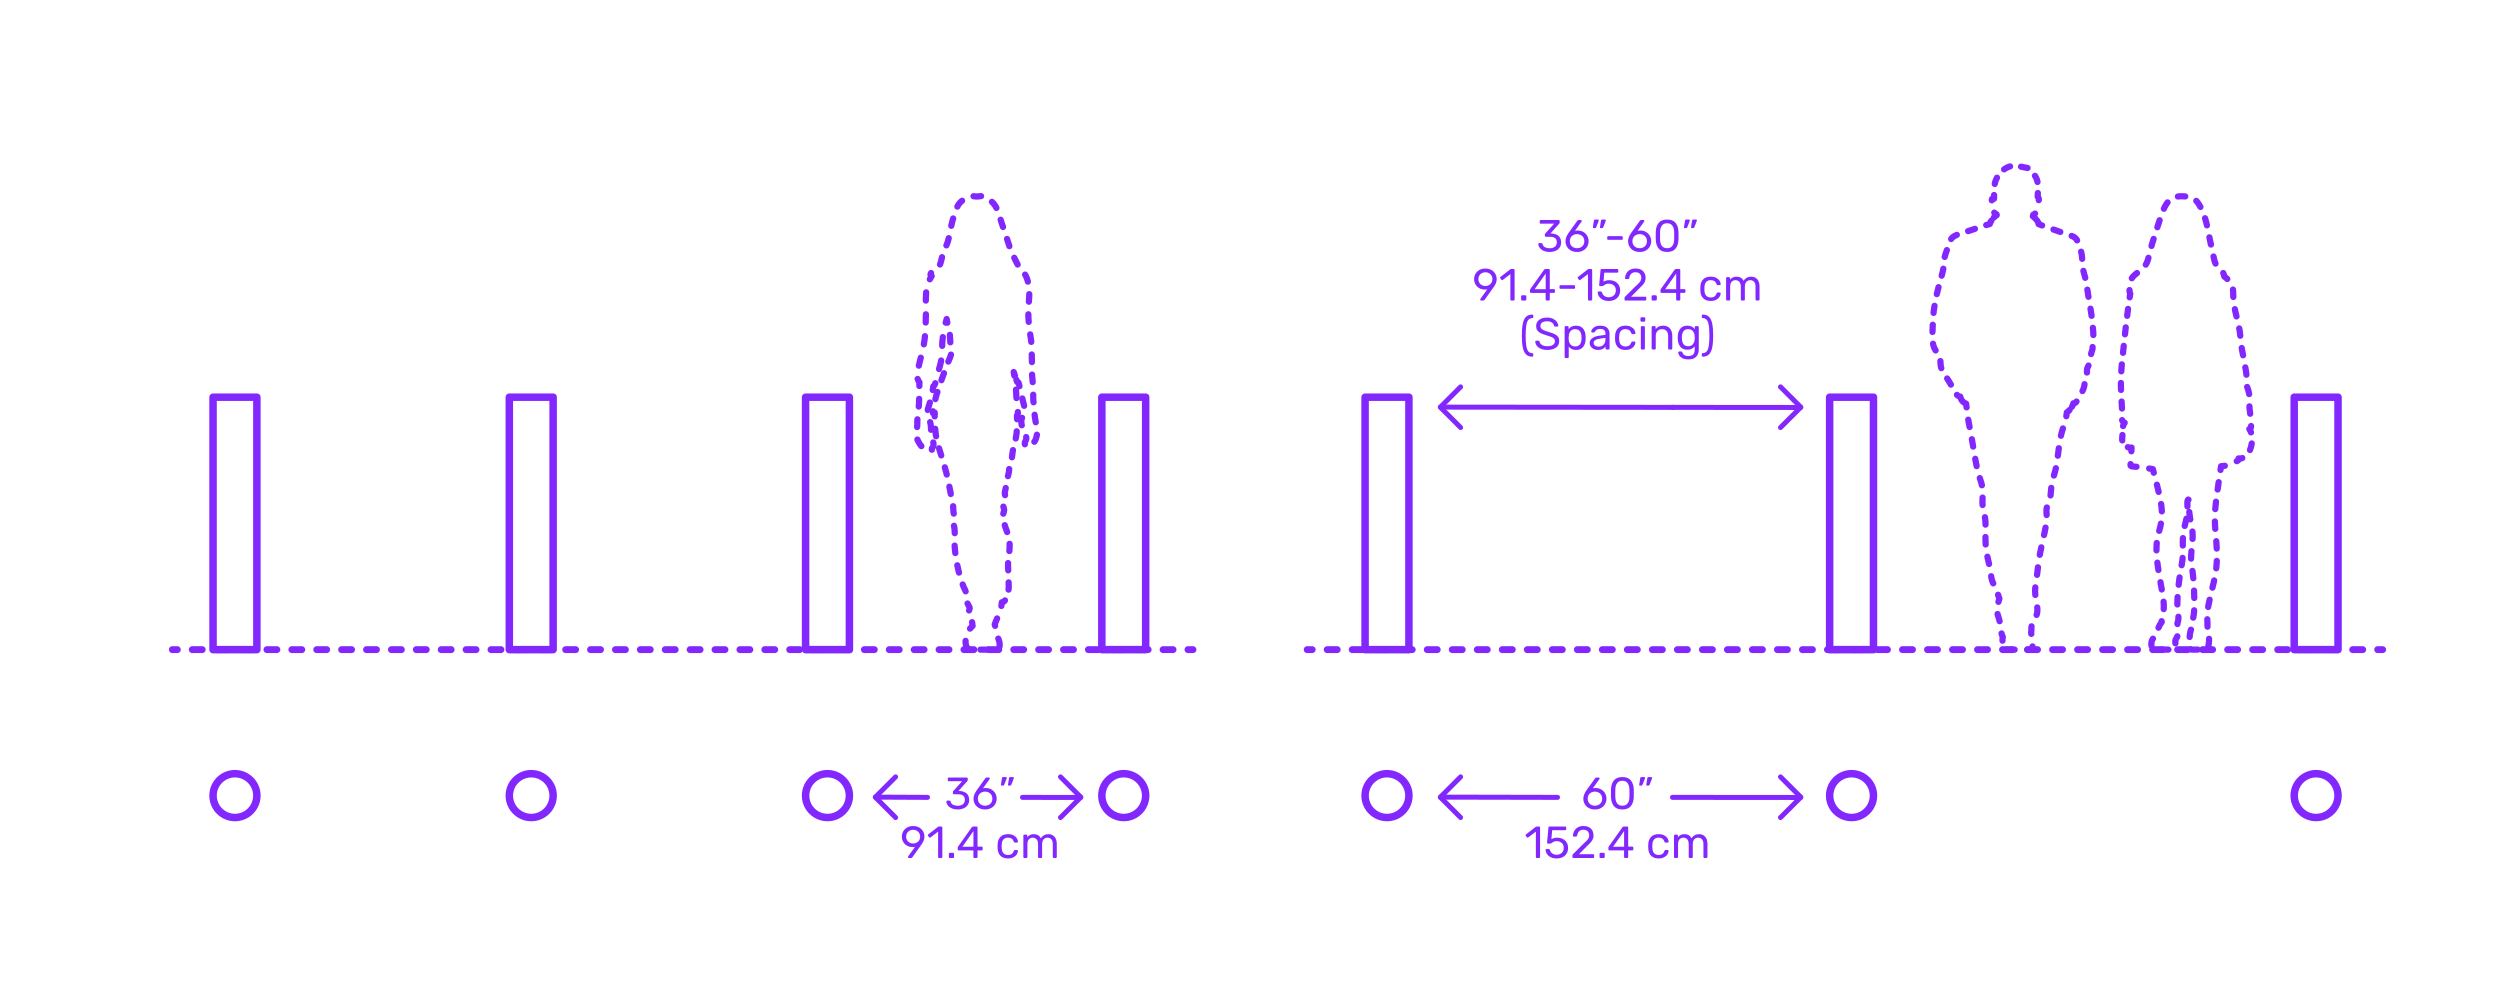 <?xml version="1.0" encoding="utf-8"?>
<!-- Generator: Adobe Illustrator 27.7.0, SVG Export Plug-In . SVG Version: 6.00 Build 0)  -->
<!DOCTYPE svg PUBLIC "-//W3C//DTD SVG 1.1//EN" "http://www.w3.org/Graphics/SVG/1.1/DTD/svg11.dtd">
<svg version="1.1" xmlns:x="http://ns.adobe.com/Extensibility/1.0/" xmlns:i="http://ns.adobe.com/AdobeIllustrator/10.0/" xmlns:graph="http://ns.adobe.com/Graphs/1.0/"
	 xmlns="http://www.w3.org/2000/svg" xmlns:xlink="http://www.w3.org/1999/xlink" xmlns:a="http://ns.adobe.com/AdobeSVGViewerExtensions/3.0/"
	 x="0px" y="0px" width="1000px" height="400px" viewBox="0 0 1000 400" enable-background="new 0 0 1000 400" xml:space="preserve"
	>
<g id="FILL-BACKGROUND">
	<rect fill="#FFFFFF" width="1000" height="400"/>
</g>
<g id="N-TEXT">
</g>
<g id="N-DIMENSIONS">
	<g>
		<g>
			<g id="MTEXT_00000175323318787022610270000015368807635956632710_">
				<g>
					<g>
						<path fill="#8228FF" d="M617.449,100.324c-0.685-0.306-1.203-0.704-1.558-1.196c-0.354-0.492-0.543-1.002-0.566-1.53
							c0-0.108,0.036-0.195,0.107-0.261c0.072-0.066,0.162-0.1,0.271-0.1h0.81c0.132,0,0.24,0.027,0.324,0.081
							s0.15,0.159,0.198,0.315c0.155,0.611,0.495,1.044,1.017,1.296c0.522,0.252,1.137,0.378,1.846,0.378
							c0.863,0,1.551-0.207,2.061-0.621s0.765-1.005,0.765-1.773c0-1.464-0.894-2.195-2.682-2.195h-1.692
							c-0.12,0-0.219-0.039-0.297-0.117s-0.117-0.177-0.117-0.297v-0.468c0-0.181,0.066-0.336,0.198-0.469l3.51-3.888h-5.327
							c-0.12,0-0.22-0.036-0.298-0.108c-0.078-0.071-0.116-0.168-0.116-0.287v-0.648c0-0.132,0.038-0.237,0.116-0.315
							c0.078-0.077,0.178-0.116,0.298-0.116h7.128c0.132,0,0.236,0.039,0.314,0.116c0.078,0.078,0.117,0.184,0.117,0.315v0.594
							c0,0.133-0.061,0.271-0.18,0.414l-3.511,3.942h0.288c1.225,0.036,2.193,0.354,2.907,0.954c0.714,0.6,1.071,1.476,1.071,2.628
							c0,0.792-0.195,1.473-0.585,2.043c-0.391,0.57-0.934,1.008-1.629,1.313c-0.696,0.307-1.482,0.459-2.358,0.459
							C618.943,100.783,618.133,100.631,617.449,100.324z"/>
						<path fill="#8228FF" d="M628.348,100.198c-0.702-0.39-1.236-0.915-1.602-1.575c-0.366-0.659-0.55-1.379-0.55-2.159
							c0-1.032,0.414-2.136,1.242-3.312l3.438-4.788c0.012-0.012,0.045-0.054,0.099-0.126s0.123-0.129,0.207-0.171
							s0.18-0.062,0.288-0.062h0.882c0.108,0,0.195,0.039,0.261,0.116c0.066,0.078,0.1,0.172,0.1,0.279
							c0,0.061-0.03,0.139-0.09,0.234l-2.628,3.672c0.312-0.072,0.659-0.108,1.044-0.108c0.875,0,1.646,0.195,2.312,0.585
							c0.666,0.391,1.182,0.906,1.548,1.548c0.366,0.643,0.549,1.348,0.549,2.115c0,0.769-0.183,1.485-0.549,2.151
							s-0.896,1.197-1.593,1.593c-0.696,0.396-1.519,0.594-2.466,0.594C629.881,100.783,629.05,100.589,628.348,100.198z
							 M632.28,98.966c0.444-0.216,0.798-0.537,1.062-0.963c0.264-0.426,0.396-0.939,0.396-1.539c0-0.588-0.135-1.096-0.404-1.521
							c-0.271-0.426-0.628-0.75-1.071-0.972c-0.444-0.222-0.924-0.333-1.44-0.333c-0.516,0-0.996,0.111-1.439,0.333
							c-0.444,0.222-0.798,0.546-1.062,0.972c-0.264,0.426-0.396,0.934-0.396,1.521c0,0.6,0.132,1.113,0.396,1.539
							c0.265,0.426,0.618,0.747,1.062,0.963c0.443,0.216,0.924,0.323,1.439,0.323C631.351,99.289,631.837,99.182,632.28,98.966z"/>
						<path fill="#8228FF" d="M637.203,91.136c-0.054-0.072-0.068-0.162-0.045-0.271l0.396-2.52
							c0.048-0.348,0.216-0.522,0.504-0.522h1.152c0.083,0,0.152,0.03,0.207,0.09c0.054,0.061,0.08,0.133,0.08,0.217
							c0,0.12-0.018,0.216-0.054,0.288l-0.936,2.43c-0.061,0.132-0.126,0.231-0.198,0.297c-0.072,0.066-0.18,0.099-0.324,0.099
							h-0.558C637.332,91.243,637.258,91.207,637.203,91.136z M640.029,91.136c-0.054-0.072-0.069-0.162-0.045-0.271l0.396-2.52
							c0.048-0.348,0.216-0.522,0.504-0.522h1.151c0.084,0,0.153,0.03,0.207,0.09c0.055,0.061,0.081,0.133,0.081,0.217
							c0,0.12-0.018,0.216-0.054,0.288l-0.936,2.43c-0.061,0.132-0.126,0.231-0.198,0.297c-0.072,0.066-0.181,0.099-0.324,0.099
							h-0.558C640.158,91.243,640.084,91.207,640.029,91.136z"/>
						<path fill="#8228FF" d="M642.999,95.815c-0.078-0.072-0.116-0.168-0.116-0.288V94.88c0-0.12,0.038-0.219,0.116-0.298
							c0.078-0.077,0.178-0.116,0.297-0.116h5.4c0.12,0,0.219,0.039,0.297,0.116c0.078,0.079,0.117,0.178,0.117,0.298v0.647
							c0,0.12-0.039,0.216-0.117,0.288s-0.177,0.108-0.297,0.108h-5.4C643.177,95.924,643.077,95.888,642.999,95.815z"/>
						<path fill="#8228FF" d="M653.386,100.198c-0.702-0.39-1.236-0.915-1.603-1.575c-0.366-0.659-0.549-1.379-0.549-2.159
							c0-1.032,0.414-2.136,1.242-3.312l3.438-4.788c0.012-0.012,0.045-0.054,0.1-0.126c0.054-0.072,0.122-0.129,0.207-0.171
							c0.083-0.042,0.18-0.062,0.287-0.062h0.883c0.107,0,0.194,0.039,0.261,0.116c0.065,0.078,0.099,0.172,0.099,0.279
							c0,0.061-0.03,0.139-0.09,0.234l-2.628,3.672c0.312-0.072,0.66-0.108,1.044-0.108c0.876,0,1.647,0.195,2.313,0.585
							c0.666,0.391,1.182,0.906,1.548,1.548c0.365,0.643,0.549,1.348,0.549,2.115c0,0.769-0.184,1.485-0.549,2.151
							c-0.366,0.666-0.897,1.197-1.593,1.593c-0.696,0.396-1.519,0.594-2.467,0.594
							C654.918,100.783,654.087,100.589,653.386,100.198z M657.318,98.966c0.443-0.216,0.798-0.537,1.062-0.963
							c0.265-0.426,0.396-0.939,0.396-1.539c0-0.588-0.135-1.096-0.405-1.521c-0.27-0.426-0.627-0.75-1.07-0.972
							c-0.444-0.222-0.925-0.333-1.44-0.333c-0.517,0-0.996,0.111-1.44,0.333c-0.443,0.222-0.798,0.546-1.062,0.972
							c-0.265,0.426-0.396,0.934-0.396,1.521c0,0.6,0.132,1.113,0.396,1.539c0.264,0.426,0.618,0.747,1.062,0.963
							c0.444,0.216,0.924,0.323,1.44,0.323C656.389,99.289,656.874,99.182,657.318,98.966z"/>
						<path fill="#8228FF" d="M663.447,99.425c-0.714-0.906-1.096-2.091-1.144-3.556l-0.018-1.548l0.018-1.602
							c0.036-1.452,0.417-2.631,1.144-3.537c0.726-0.906,1.856-1.359,3.393-1.359c1.548,0,2.686,0.453,3.411,1.359
							s1.107,2.085,1.144,3.537c0.012,0.336,0.018,0.87,0.018,1.602c0,0.708-0.006,1.225-0.018,1.548
							c-0.049,1.465-0.43,2.649-1.144,3.556s-1.851,1.358-3.411,1.358C665.292,100.783,664.161,100.331,663.447,99.425z
							 M668.928,98.371c0.469-0.611,0.714-1.476,0.738-2.592c0.012-0.348,0.019-0.846,0.019-1.494c0-0.659-0.007-1.151-0.019-1.476
							c-0.024-1.104-0.273-1.965-0.747-2.583s-1.167-0.927-2.079-0.927s-1.602,0.309-2.069,0.927
							c-0.469,0.618-0.715,1.479-0.738,2.583l-0.019,1.476l0.019,1.494c0.023,1.116,0.27,1.98,0.738,2.592
							c0.468,0.612,1.157,0.918,2.069,0.918C667.764,99.289,668.46,98.983,668.928,98.371z"/>
						<path fill="#8228FF" d="M673.635,91.136c-0.054-0.072-0.068-0.162-0.045-0.271l0.396-2.52
							c0.048-0.348,0.216-0.522,0.504-0.522h1.152c0.083,0,0.152,0.03,0.207,0.09c0.054,0.061,0.08,0.133,0.08,0.217
							c0,0.12-0.018,0.216-0.054,0.288l-0.936,2.43c-0.061,0.132-0.126,0.231-0.198,0.297c-0.072,0.066-0.18,0.099-0.324,0.099
							h-0.558C673.764,91.243,673.689,91.207,673.635,91.136z M676.461,91.136c-0.054-0.072-0.069-0.162-0.045-0.271l0.396-2.52
							c0.048-0.348,0.216-0.522,0.504-0.522h1.151c0.084,0,0.153,0.03,0.207,0.09c0.055,0.061,0.081,0.133,0.081,0.217
							c0,0.12-0.018,0.216-0.054,0.288l-0.936,2.43c-0.061,0.132-0.126,0.231-0.198,0.297c-0.072,0.066-0.181,0.099-0.324,0.099
							h-0.558C676.59,91.243,676.516,91.207,676.461,91.136z"/>
						<path fill="#8228FF" d="M592.168,120.086c-0.065-0.078-0.099-0.171-0.099-0.279c0-0.083,0.023-0.161,0.072-0.233l2.771-3.853
							c-0.288,0.072-0.624,0.108-1.008,0.108c-0.864-0.012-1.62-0.213-2.268-0.603c-0.648-0.391-1.144-0.9-1.485-1.53
							s-0.513-1.305-0.513-2.025c0-0.72,0.171-1.403,0.513-2.052s0.852-1.176,1.53-1.584c0.678-0.408,1.496-0.612,2.457-0.612
							c0.96,0,1.781,0.198,2.466,0.595c0.684,0.396,1.199,0.915,1.548,1.557c0.348,0.642,0.521,1.329,0.521,2.061
							c0,0.66-0.116,1.242-0.351,1.746s-0.543,1.026-0.927,1.566l-3.492,4.896c-0.084,0.108-0.165,0.195-0.243,0.262
							c-0.078,0.065-0.188,0.099-0.333,0.099h-0.899C592.321,120.203,592.234,120.164,592.168,120.086z M595.562,114.065
							c0.432-0.229,0.773-0.549,1.025-0.963s0.378-0.892,0.378-1.432c0-0.552-0.126-1.037-0.378-1.458
							c-0.252-0.42-0.594-0.744-1.025-0.972c-0.433-0.228-0.906-0.342-1.422-0.342c-0.504,0-0.97,0.114-1.396,0.342
							s-0.765,0.552-1.017,0.972c-0.252,0.421-0.378,0.906-0.378,1.458c0,0.54,0.126,1.018,0.378,1.432s0.588,0.734,1.008,0.963
							c0.42,0.228,0.888,0.342,1.404,0.342C594.655,114.407,595.129,114.293,595.562,114.065z"/>
						<path fill="#8228FF" d="M604.255,120.086c-0.072-0.078-0.108-0.177-0.108-0.297v-10.152l-3.023,2.322
							c-0.084,0.072-0.174,0.108-0.271,0.108c-0.107,0-0.21-0.061-0.306-0.181l-0.432-0.558c-0.061-0.084-0.09-0.168-0.09-0.252
							c0-0.132,0.06-0.24,0.18-0.324l3.906-3.023c0.132-0.084,0.288-0.126,0.468-0.126h0.846c0.12,0,0.219,0.039,0.297,0.116
							c0.078,0.078,0.117,0.178,0.117,0.298v11.771c0,0.12-0.039,0.219-0.117,0.297s-0.177,0.117-0.297,0.117h-0.882
							C604.423,120.203,604.327,120.164,604.255,120.086z"/>
						<path fill="#8228FF" d="M608.565,120.086c-0.078-0.078-0.116-0.177-0.116-0.297v-1.242c0-0.119,0.038-0.222,0.116-0.306
							s0.178-0.126,0.298-0.126h1.241c0.12,0,0.219,0.042,0.297,0.126s0.117,0.187,0.117,0.306v1.242
							c0,0.12-0.039,0.219-0.117,0.297s-0.177,0.117-0.297,0.117h-1.241C608.743,120.203,608.644,120.164,608.565,120.086z"/>
						<path fill="#8228FF" d="M618.376,120.086c-0.078-0.078-0.117-0.177-0.117-0.297v-2.628h-5.85c-0.12,0-0.22-0.039-0.298-0.117
							s-0.116-0.177-0.116-0.297v-0.666c0-0.168,0.065-0.348,0.197-0.54l5.418-7.632c0.061-0.096,0.15-0.171,0.271-0.225
							c0.12-0.055,0.252-0.081,0.396-0.081h1.225c0.132,0,0.233,0.035,0.306,0.107s0.108,0.174,0.108,0.307v7.632h1.638
							c0.12,0,0.219,0.039,0.297,0.117s0.117,0.177,0.117,0.297v0.684c0,0.12-0.039,0.219-0.117,0.297s-0.177,0.117-0.297,0.117
							h-1.638v2.628c0,0.12-0.039,0.219-0.117,0.297s-0.178,0.117-0.297,0.117h-0.828
							C618.553,120.203,618.454,120.164,618.376,120.086z M613.867,115.686h4.409v-6.265L613.867,115.686z"/>
						<path fill="#8228FF" d="M623.92,115.415c-0.078-0.072-0.117-0.168-0.117-0.288v-0.647c0-0.12,0.039-0.219,0.117-0.298
							c0.078-0.077,0.177-0.116,0.297-0.116h5.4c0.119,0,0.219,0.039,0.297,0.116c0.077,0.079,0.117,0.178,0.117,0.298v0.647
							c0,0.12-0.04,0.216-0.117,0.288c-0.078,0.072-0.178,0.108-0.297,0.108h-5.4C624.097,115.523,623.998,115.487,623.92,115.415z"
							/>
						<path fill="#8228FF" d="M635.287,120.086c-0.072-0.078-0.108-0.177-0.108-0.297v-10.152l-3.023,2.322
							c-0.084,0.072-0.174,0.108-0.271,0.108c-0.107,0-0.21-0.061-0.306-0.181l-0.432-0.558c-0.061-0.084-0.09-0.168-0.09-0.252
							c0-0.132,0.06-0.24,0.18-0.324l3.906-3.023c0.132-0.084,0.288-0.126,0.468-0.126h0.846c0.12,0,0.219,0.039,0.297,0.116
							c0.078,0.078,0.117,0.178,0.117,0.298v11.771c0,0.12-0.039,0.219-0.117,0.297s-0.177,0.117-0.297,0.117h-0.882
							C635.455,120.203,635.359,120.164,635.287,120.086z"/>
						<path fill="#8228FF" d="M641.154,119.897c-0.66-0.324-1.164-0.747-1.512-1.27c-0.349-0.521-0.534-1.083-0.558-1.683v-0.036
							c0-0.096,0.035-0.174,0.107-0.234c0.072-0.06,0.156-0.09,0.252-0.09h0.882c0.252,0,0.414,0.133,0.486,0.396
							c0.18,0.647,0.513,1.131,0.999,1.448c0.486,0.318,1.047,0.478,1.683,0.478c0.816,0,1.494-0.249,2.034-0.747
							s0.811-1.185,0.811-2.061c0-0.805-0.271-1.443-0.811-1.918c-0.54-0.474-1.218-0.711-2.034-0.711
							c-0.432,0-0.779,0.055-1.044,0.162c-0.264,0.108-0.534,0.265-0.81,0.469c-0.156,0.12-0.285,0.207-0.387,0.261
							c-0.103,0.054-0.214,0.081-0.333,0.081h-0.864c-0.108,0-0.204-0.039-0.288-0.117s-0.12-0.171-0.108-0.279l0.559-5.994
							c0.036-0.3,0.186-0.449,0.45-0.449h6.228c0.132,0,0.234,0.035,0.306,0.107c0.072,0.072,0.108,0.174,0.108,0.307v0.666
							c0,0.119-0.039,0.216-0.117,0.287c-0.078,0.072-0.177,0.108-0.297,0.108h-5.184l-0.324,3.618
							c0.576-0.408,1.35-0.612,2.322-0.612c0.804,0,1.535,0.159,2.195,0.478c0.66,0.317,1.186,0.782,1.575,1.395
							s0.585,1.338,0.585,2.178c0,0.889-0.195,1.653-0.585,2.295c-0.39,0.643-0.93,1.129-1.62,1.458
							c-0.689,0.33-1.479,0.495-2.367,0.495C642.595,120.383,641.814,120.221,641.154,119.897z"/>
						<path fill="#8228FF" d="M649.912,120.086c-0.078-0.078-0.117-0.177-0.117-0.297v-0.54c0-0.275,0.149-0.54,0.45-0.792
							l3.924-3.906c0.888-0.756,1.5-1.374,1.836-1.854s0.504-0.99,0.504-1.53c0-0.708-0.198-1.263-0.594-1.665
							c-0.396-0.401-0.973-0.603-1.729-0.603c-0.72,0-1.29,0.21-1.71,0.63s-0.678,0.984-0.773,1.691
							c-0.024,0.133-0.084,0.234-0.181,0.307c-0.096,0.072-0.191,0.107-0.288,0.107h-0.863c-0.108,0-0.198-0.035-0.271-0.107
							c-0.071-0.072-0.107-0.156-0.107-0.252c0.023-0.636,0.194-1.251,0.513-1.846c0.317-0.594,0.789-1.079,1.413-1.458
							c0.624-0.378,1.38-0.566,2.268-0.566c1.344,0,2.355,0.351,3.033,1.053s1.018,1.593,1.018,2.673
							c0,0.756-0.184,1.438-0.55,2.043c-0.366,0.606-0.938,1.245-1.719,1.917l-3.546,3.601h5.67c0.132,0,0.234,0.036,0.306,0.107
							c0.072,0.072,0.108,0.175,0.108,0.307v0.684c0,0.12-0.039,0.219-0.117,0.297s-0.177,0.117-0.297,0.117h-7.884
							C650.089,120.203,649.99,120.164,649.912,120.086z"/>
						<path fill="#8228FF" d="M660.766,120.086c-0.078-0.078-0.117-0.177-0.117-0.297v-1.242c0-0.119,0.039-0.222,0.117-0.306
							s0.177-0.126,0.297-0.126h1.242c0.12,0,0.219,0.042,0.297,0.126s0.117,0.187,0.117,0.306v1.242
							c0,0.12-0.039,0.219-0.117,0.297s-0.177,0.117-0.297,0.117h-1.242C660.942,120.203,660.844,120.164,660.766,120.086z"/>
						<path fill="#8228FF" d="M670.576,120.086c-0.078-0.078-0.117-0.177-0.117-0.297v-2.628h-5.85c-0.12,0-0.22-0.039-0.298-0.117
							s-0.116-0.177-0.116-0.297v-0.666c0-0.168,0.065-0.348,0.197-0.54l5.418-7.632c0.061-0.096,0.15-0.171,0.271-0.225
							c0.12-0.055,0.252-0.081,0.396-0.081h1.225c0.132,0,0.233,0.035,0.306,0.107s0.108,0.174,0.108,0.307v7.632h1.638
							c0.12,0,0.219,0.039,0.297,0.117s0.117,0.177,0.117,0.297v0.684c0,0.12-0.039,0.219-0.117,0.297s-0.177,0.117-0.297,0.117
							h-1.638v2.628c0,0.12-0.039,0.219-0.117,0.297s-0.178,0.117-0.297,0.117h-0.828
							C670.753,120.203,670.654,120.164,670.576,120.086z M666.067,115.686h4.409v-6.265L666.067,115.686z"/>
						<path fill="#8228FF" d="M681.276,119.294c-0.72-0.726-1.098-1.743-1.134-3.051l-0.018-0.72l0.018-0.721
							c0.036-1.308,0.414-2.324,1.134-3.051c0.721-0.726,1.722-1.089,3.007-1.089c0.863,0,1.593,0.153,2.187,0.459
							s1.038,0.688,1.332,1.143c0.294,0.457,0.453,0.912,0.477,1.368c0.013,0.108-0.026,0.204-0.116,0.288
							c-0.091,0.084-0.189,0.126-0.298,0.126h-0.792c-0.12,0-0.21-0.026-0.27-0.081c-0.061-0.054-0.12-0.152-0.18-0.297
							c-0.217-0.588-0.514-1.005-0.892-1.251s-0.854-0.369-1.431-0.369c-0.756,0-1.356,0.234-1.8,0.702
							c-0.444,0.468-0.685,1.183-0.721,2.143l-0.018,0.63l0.018,0.63c0.036,0.96,0.276,1.674,0.721,2.142
							c0.443,0.468,1.044,0.702,1.8,0.702c0.588,0,1.067-0.123,1.439-0.369s0.666-0.663,0.883-1.251
							c0.06-0.144,0.119-0.243,0.18-0.297c0.06-0.054,0.149-0.081,0.27-0.081h0.792c0.108,0,0.207,0.042,0.298,0.126
							c0.09,0.084,0.129,0.18,0.116,0.288c-0.023,0.444-0.183,0.895-0.477,1.35c-0.294,0.457-0.738,0.841-1.332,1.152
							s-1.323,0.468-2.187,0.468C682.998,120.383,681.997,120.021,681.276,119.294z"/>
						<path fill="#8228FF" d="M690.555,120.086c-0.078-0.078-0.116-0.177-0.116-0.297v-8.532c0-0.119,0.038-0.219,0.116-0.297
							s0.178-0.117,0.298-0.117h0.756c0.119,0,0.216,0.039,0.288,0.117c0.071,0.078,0.107,0.178,0.107,0.297v0.612
							c0.648-0.804,1.524-1.206,2.628-1.206c1.32,0,2.256,0.552,2.809,1.656c0.288-0.504,0.698-0.906,1.232-1.206
							s1.131-0.45,1.791-0.45c0.984,0,1.788,0.336,2.412,1.008c0.624,0.673,0.937,1.645,0.937,2.916v5.202
							c0,0.12-0.039,0.219-0.117,0.297s-0.178,0.117-0.297,0.117h-0.774c-0.12,0-0.219-0.039-0.297-0.117s-0.117-0.177-0.117-0.297
							v-5.04c0-0.96-0.198-1.646-0.594-2.061c-0.396-0.414-0.918-0.621-1.566-0.621c-0.575,0-1.07,0.213-1.484,0.639
							s-0.621,1.107-0.621,2.043v5.04c0,0.12-0.039,0.219-0.117,0.297s-0.177,0.117-0.297,0.117h-0.792
							c-0.12,0-0.22-0.039-0.297-0.117c-0.078-0.078-0.117-0.177-0.117-0.297v-5.04c0-0.947-0.207-1.632-0.621-2.052
							s-0.927-0.63-1.539-0.63c-0.576,0-1.071,0.21-1.485,0.63s-0.62,1.098-0.62,2.034v5.058c0,0.12-0.04,0.219-0.117,0.297
							c-0.078,0.078-0.178,0.117-0.297,0.117h-0.792C690.732,120.203,690.633,120.164,690.555,120.086z"/>
						<path fill="#8228FF" d="M610.438,141.793c-0.606-0.582-1.042-1.485-1.306-2.709c-0.264-1.225-0.396-2.838-0.396-4.842
							s0.132-3.615,0.396-4.833c0.264-1.219,0.699-2.118,1.306-2.7c0.605-0.582,1.425-0.873,2.457-0.873
							c0.119,0,0.219,0.039,0.297,0.117s0.117,0.177,0.117,0.297v0.594c0,0.108-0.036,0.201-0.108,0.279s-0.156,0.116-0.252,0.116
							c-0.685,0.013-1.218,0.243-1.603,0.693c-0.384,0.45-0.659,1.177-0.827,2.178c-0.169,1.003-0.252,2.38-0.252,4.132
							c0,1.764,0.083,3.146,0.252,4.148c0.168,1.002,0.443,1.729,0.827,2.178c0.385,0.45,0.918,0.682,1.603,0.693
							c0.096,0,0.18,0.039,0.252,0.117s0.108,0.171,0.108,0.278v0.595c0,0.119-0.039,0.219-0.117,0.297s-0.178,0.117-0.297,0.117
							C611.863,142.666,611.044,142.375,610.438,141.793z"/>
						<path fill="#8228FF" d="M616.36,139.516c-0.727-0.312-1.278-0.723-1.656-1.233c-0.378-0.51-0.579-1.059-0.603-1.646
							c0-0.096,0.036-0.18,0.107-0.252c0.072-0.072,0.162-0.108,0.271-0.108h0.882c0.216,0,0.366,0.12,0.45,0.36
							c0.107,0.504,0.417,0.939,0.927,1.305c0.51,0.366,1.239,0.549,2.188,0.549c1.02,0,1.781-0.18,2.285-0.539
							c0.505-0.36,0.757-0.858,0.757-1.494c0-0.408-0.124-0.744-0.369-1.009c-0.246-0.264-0.612-0.494-1.099-0.692
							c-0.485-0.198-1.215-0.441-2.187-0.729c-0.924-0.264-1.659-0.546-2.205-0.846s-0.957-0.669-1.233-1.107
							c-0.275-0.438-0.414-0.992-0.414-1.665c0-0.647,0.174-1.227,0.522-1.736c0.348-0.51,0.852-0.912,1.512-1.206
							s1.44-0.441,2.34-0.441c0.937,0,1.737,0.165,2.403,0.495s1.173,0.744,1.521,1.242c0.348,0.498,0.533,0.999,0.558,1.503
							c0,0.108-0.036,0.198-0.108,0.271c-0.071,0.071-0.161,0.107-0.27,0.107h-0.9c-0.096,0-0.186-0.029-0.27-0.09
							c-0.084-0.06-0.145-0.15-0.18-0.271c-0.072-0.516-0.36-0.941-0.864-1.277s-1.134-0.504-1.891-0.504
							c-0.815,0-1.464,0.159-1.943,0.477c-0.48,0.318-0.72,0.789-0.72,1.413c0,0.42,0.11,0.763,0.332,1.026
							c0.223,0.264,0.564,0.498,1.026,0.702s1.137,0.438,2.025,0.701c1.02,0.288,1.82,0.576,2.402,0.864s1.018,0.646,1.306,1.071
							s0.432,0.975,0.432,1.646c0,1.129-0.429,2.008-1.287,2.638c-0.857,0.63-2.019,0.944-3.482,0.944
							C617.941,139.983,617.086,139.827,616.36,139.516z"/>
						<path fill="#8228FF" d="M625.972,143.115c-0.078-0.071-0.116-0.174-0.116-0.306v-11.952c0-0.132,0.038-0.233,0.116-0.306
							s0.178-0.108,0.298-0.108h0.756c0.132,0,0.233,0.036,0.306,0.108s0.108,0.174,0.108,0.306v0.792
							c0.695-0.924,1.686-1.386,2.97-1.386c1.26,0,2.205,0.399,2.835,1.197s0.963,1.815,0.999,3.051
							c0.012,0.132,0.018,0.336,0.018,0.612c0,0.275-0.006,0.479-0.018,0.611c-0.036,1.225-0.369,2.238-0.999,3.042
							c-0.63,0.805-1.575,1.206-2.835,1.206c-1.284,0-2.256-0.456-2.916-1.368v4.194c0,0.12-0.039,0.219-0.117,0.297
							s-0.177,0.117-0.297,0.117h-0.81C626.149,143.224,626.05,143.188,625.972,143.115z M631.957,137.77
							c0.396-0.54,0.612-1.248,0.648-2.124c0.012-0.119,0.018-0.294,0.018-0.521c0-2.305-0.853-3.456-2.556-3.456
							c-0.841,0-1.474,0.278-1.899,0.837c-0.426,0.558-0.651,1.215-0.675,1.971c-0.012,0.132-0.019,0.366-0.019,0.702
							s0.007,0.57,0.019,0.702c0.023,0.731,0.255,1.365,0.693,1.898c0.438,0.534,1.064,0.802,1.881,0.802
							C630.931,138.58,631.562,138.31,631.957,137.77z"/>
						<path fill="#8228FF" d="M637.492,139.624c-0.498-0.24-0.895-0.567-1.188-0.981s-0.44-0.873-0.44-1.377
							c0-0.792,0.323-1.439,0.972-1.944c0.648-0.504,1.53-0.84,2.646-1.008l2.7-0.378v-0.521c0-1.236-0.714-1.854-2.142-1.854
							c-0.552,0-0.996,0.111-1.332,0.333c-0.336,0.223-0.582,0.483-0.738,0.783c-0.048,0.12-0.099,0.201-0.152,0.243
							c-0.055,0.042-0.13,0.062-0.226,0.062h-0.702c-0.107,0-0.201-0.038-0.278-0.117c-0.078-0.077-0.117-0.171-0.117-0.278
							c0-0.276,0.129-0.597,0.387-0.963s0.657-0.685,1.197-0.954c0.54-0.271,1.199-0.405,1.979-0.405
							c1.344,0,2.307,0.312,2.89,0.937c0.582,0.624,0.873,1.403,0.873,2.34v5.85c0,0.12-0.039,0.219-0.117,0.297
							s-0.178,0.117-0.297,0.117h-0.792c-0.12,0-0.217-0.039-0.288-0.117c-0.072-0.078-0.108-0.177-0.108-0.297v-0.792
							c-0.264,0.396-0.647,0.727-1.151,0.99c-0.505,0.264-1.152,0.396-1.944,0.396C638.533,139.983,637.99,139.863,637.492,139.624z
							 M641.425,137.896c0.504-0.516,0.756-1.266,0.756-2.25v-0.504l-2.105,0.306c-0.864,0.12-1.519,0.324-1.962,0.612
							c-0.444,0.288-0.666,0.648-0.666,1.08c0,0.492,0.2,0.87,0.603,1.134c0.402,0.265,0.879,0.396,1.431,0.396
							C640.273,138.67,640.921,138.412,641.425,137.896z"/>
						<path fill="#8228FF" d="M647.167,138.895c-0.72-0.726-1.098-1.743-1.134-3.051l-0.019-0.72l0.019-0.721
							c0.036-1.308,0.414-2.324,1.134-3.051c0.72-0.726,1.722-1.089,3.006-1.089c0.864,0,1.593,0.153,2.187,0.459
							c0.595,0.306,1.038,0.688,1.332,1.143c0.294,0.457,0.453,0.912,0.478,1.368c0.012,0.108-0.027,0.204-0.117,0.288
							s-0.188,0.126-0.297,0.126h-0.792c-0.12,0-0.21-0.026-0.271-0.081c-0.06-0.054-0.119-0.152-0.18-0.297
							c-0.216-0.588-0.513-1.005-0.891-1.251s-0.855-0.369-1.432-0.369c-0.756,0-1.355,0.234-1.8,0.702s-0.684,1.183-0.72,2.143
							l-0.018,0.63l0.018,0.63c0.036,0.96,0.275,1.674,0.72,2.142s1.044,0.702,1.8,0.702c0.588,0,1.068-0.123,1.44-0.369
							s0.666-0.663,0.882-1.251c0.061-0.144,0.12-0.243,0.18-0.297c0.061-0.054,0.15-0.081,0.271-0.081h0.792
							c0.108,0,0.207,0.042,0.297,0.126s0.129,0.18,0.117,0.288c-0.024,0.444-0.184,0.895-0.478,1.35
							c-0.294,0.457-0.737,0.841-1.332,1.152c-0.594,0.312-1.322,0.468-2.187,0.468
							C648.889,139.983,647.887,139.621,647.167,138.895z"/>
						<path fill="#8228FF" d="M656.302,128.562c-0.078-0.078-0.117-0.177-0.117-0.297v-0.936c0-0.12,0.039-0.223,0.117-0.307
							s0.177-0.126,0.297-0.126h1.062c0.119,0,0.222,0.042,0.306,0.126s0.126,0.187,0.126,0.307v0.936
							c0,0.12-0.042,0.219-0.126,0.297s-0.187,0.117-0.306,0.117h-1.062C656.479,128.68,656.38,128.641,656.302,128.562z
							 M656.445,139.687c-0.078-0.078-0.116-0.177-0.116-0.297v-8.532c0-0.119,0.038-0.219,0.116-0.297s0.178-0.117,0.298-0.117
							h0.792c0.119,0,0.219,0.039,0.297,0.117c0.077,0.078,0.117,0.178,0.117,0.297v8.532c0,0.12-0.04,0.219-0.117,0.297
							c-0.078,0.078-0.178,0.117-0.297,0.117h-0.792C656.623,139.804,656.523,139.765,656.445,139.687z"/>
						<path fill="#8228FF" d="M660.766,139.687c-0.078-0.078-0.117-0.177-0.117-0.297v-8.532c0-0.119,0.039-0.219,0.117-0.297
							s0.177-0.117,0.297-0.117h0.774c0.132,0,0.233,0.036,0.306,0.108s0.108,0.174,0.108,0.306v0.792
							c0.359-0.443,0.776-0.785,1.251-1.025c0.474-0.24,1.064-0.36,1.772-0.36c1.152,0,2.046,0.369,2.683,1.107
							c0.636,0.737,0.953,1.713,0.953,2.925v5.094c0,0.12-0.039,0.219-0.116,0.297c-0.078,0.078-0.178,0.117-0.297,0.117h-0.828
							c-0.12,0-0.22-0.039-0.297-0.117c-0.079-0.078-0.117-0.177-0.117-0.297v-4.986c0-0.863-0.21-1.535-0.63-2.016
							c-0.421-0.479-1.021-0.72-1.801-0.72c-0.768,0-1.38,0.243-1.836,0.729c-0.456,0.486-0.684,1.155-0.684,2.007v4.986
							c0,0.12-0.039,0.219-0.117,0.297s-0.177,0.117-0.297,0.117h-0.828C660.942,139.804,660.844,139.765,660.766,139.687z"/>
						<path fill="#8228FF" d="M672.924,143.26c-0.6-0.336-1.022-0.72-1.269-1.152c-0.246-0.432-0.369-0.804-0.369-1.115
							c0-0.108,0.042-0.201,0.126-0.279s0.18-0.117,0.288-0.117h0.792c0.108,0,0.198,0.027,0.27,0.081
							c0.072,0.054,0.133,0.153,0.181,0.297c0.336,0.96,1.098,1.44,2.286,1.44c0.899,0,1.565-0.192,1.998-0.576
							c0.432-0.385,0.647-1.062,0.647-2.034v-1.242c-0.696,0.889-1.668,1.332-2.916,1.332c-1.271,0-2.223-0.407-2.853-1.224
							s-0.963-1.848-0.999-3.097l-0.019-0.504l0.019-0.485c0.036-1.236,0.369-2.266,0.999-3.087c0.63-0.822,1.581-1.233,2.853-1.233
							c1.26,0,2.244,0.462,2.952,1.386v-0.773c0-0.12,0.039-0.223,0.117-0.307c0.078-0.083,0.177-0.126,0.297-0.126h0.774
							c0.119,0,0.219,0.043,0.297,0.126c0.077,0.084,0.116,0.187,0.116,0.307v8.729c0,2.772-1.397,4.158-4.193,4.158
							C674.322,143.764,673.524,143.596,672.924,143.26z M677.182,137.671c0.426-0.546,0.656-1.203,0.692-1.971
							c0.012-0.108,0.019-0.318,0.019-0.631c0-0.3-0.007-0.504-0.019-0.611c-0.036-0.769-0.267-1.425-0.692-1.972
							c-0.427-0.546-1.06-0.818-1.899-0.818c-0.864,0-1.491,0.272-1.881,0.818c-0.391,0.547-0.604,1.251-0.64,2.115l-0.018,0.468
							l0.018,0.486c0.036,0.864,0.249,1.569,0.64,2.115c0.39,0.546,1.017,0.818,1.881,0.818
							C676.122,138.489,676.755,138.217,677.182,137.671z"/>
						<path fill="#8228FF" d="M680.835,142.549c-0.078-0.078-0.117-0.178-0.117-0.297v-0.595c0-0.107,0.036-0.2,0.108-0.278
							c0.071-0.078,0.155-0.117,0.252-0.117c0.672-0.012,1.202-0.243,1.593-0.693c0.39-0.449,0.669-1.179,0.837-2.187
							s0.252-2.388,0.252-4.14s-0.084-3.129-0.252-4.132c-0.168-1.001-0.447-1.728-0.837-2.178c-0.391-0.45-0.921-0.681-1.593-0.693
							c-0.097,0-0.181-0.038-0.252-0.116c-0.072-0.078-0.108-0.171-0.108-0.279v-0.594c0-0.12,0.039-0.219,0.117-0.297
							s0.171-0.117,0.279-0.117c1.031,0,1.851,0.291,2.457,0.873c0.605,0.582,1.04,1.481,1.305,2.7
							c0.264,1.218,0.396,2.829,0.396,4.833s-0.132,3.617-0.396,4.842c-0.265,1.224-0.699,2.127-1.305,2.709
							c-0.606,0.582-1.426,0.873-2.457,0.873C681.006,142.666,680.913,142.627,680.835,142.549z"/>
					</g>
				</g>
			</g>
			<g>
				
					<line fill="none" stroke="#8228FF" stroke-width="2" stroke-linecap="round" stroke-linejoin="round" stroke-miterlimit="10" x1="669" y1="162.945" x2="720.262" y2="162.991"/>
				
					<line fill="none" stroke="#8228FF" stroke-width="2" stroke-linecap="round" stroke-linejoin="round" stroke-miterlimit="10" x1="576.225" y1="162.848" x2="669.327" y2="162.945"/>
				<g id="POLYLINE_00000049184082032350265080000006476997571399749032_">
					
						<polyline fill="none" stroke="#8228FF" stroke-width="2" stroke-linecap="round" stroke-linejoin="round" stroke-miterlimit="10" points="
						712.208,171.006 720.333,162.88 712.208,154.755 					"/>
				</g>
			</g>
			<g>
				<g id="POLYLINE_00000059302636744230695310000006454465329380950190_">
					
						<polyline fill="none" stroke="#8228FF" stroke-width="2" stroke-linecap="round" stroke-linejoin="round" stroke-miterlimit="10" points="
						584.238,154.755 576.113,162.882 584.238,171.006 					"/>
				</g>
			</g>
		</g>
	</g>
	<g>
		<g>
			<g id="MTEXT_00000170959345407829716260000016170657153112640423_">
				<g>
					<g>
						<path fill="#8228FF" d="M635.485,323.198c-0.702-0.39-1.236-0.915-1.603-1.575c-0.366-0.659-0.549-1.379-0.549-2.159
							c0-1.032,0.414-2.136,1.242-3.312l3.438-4.788c0.012-0.012,0.045-0.054,0.1-0.126c0.054-0.072,0.122-0.129,0.207-0.171
							c0.083-0.042,0.18-0.062,0.287-0.062h0.883c0.107,0,0.194,0.039,0.261,0.116c0.065,0.078,0.099,0.172,0.099,0.279
							c0,0.061-0.03,0.139-0.09,0.234l-2.628,3.672c0.312-0.072,0.66-0.108,1.044-0.108c0.876,0,1.647,0.195,2.313,0.585
							c0.666,0.391,1.182,0.906,1.548,1.548c0.365,0.643,0.549,1.348,0.549,2.115c0,0.769-0.184,1.485-0.549,2.151
							c-0.366,0.666-0.897,1.197-1.593,1.593c-0.696,0.396-1.519,0.594-2.467,0.594
							C637.018,323.783,636.187,323.589,635.485,323.198z M639.418,321.966c0.443-0.216,0.798-0.537,1.062-0.963
							c0.265-0.426,0.396-0.939,0.396-1.539c0-0.588-0.135-1.096-0.405-1.521c-0.27-0.426-0.627-0.75-1.07-0.972
							c-0.444-0.222-0.925-0.333-1.44-0.333c-0.517,0-0.996,0.111-1.44,0.333c-0.443,0.222-0.798,0.546-1.062,0.972
							c-0.265,0.426-0.396,0.934-0.396,1.521c0,0.6,0.132,1.113,0.396,1.539c0.264,0.426,0.618,0.747,1.062,0.963
							c0.444,0.216,0.924,0.323,1.44,0.323C638.488,322.289,638.974,322.182,639.418,321.966z"/>
						<path fill="#8228FF" d="M645.547,322.425c-0.714-0.906-1.096-2.091-1.144-3.556l-0.018-1.548l0.018-1.602
							c0.036-1.452,0.417-2.631,1.144-3.537c0.726-0.906,1.856-1.359,3.393-1.359c1.548,0,2.686,0.453,3.411,1.359
							s1.107,2.085,1.144,3.537c0.012,0.336,0.018,0.87,0.018,1.602c0,0.708-0.006,1.225-0.018,1.548
							c-0.049,1.465-0.43,2.649-1.144,3.556s-1.851,1.358-3.411,1.358C647.392,323.783,646.261,323.331,645.547,322.425z
							 M651.027,321.371c0.469-0.611,0.714-1.476,0.738-2.592c0.012-0.348,0.019-0.846,0.019-1.494c0-0.659-0.007-1.151-0.019-1.476
							c-0.024-1.104-0.273-1.965-0.747-2.583s-1.167-0.927-2.079-0.927s-1.602,0.309-2.069,0.927
							c-0.469,0.618-0.715,1.479-0.738,2.583l-0.019,1.476l0.019,1.494c0.023,1.116,0.27,1.98,0.738,2.592
							c0.468,0.612,1.157,0.918,2.069,0.918C649.863,322.289,650.56,321.983,651.027,321.371z"/>
						<path fill="#8228FF" d="M655.734,314.136c-0.054-0.072-0.068-0.162-0.045-0.271l0.396-2.52
							c0.048-0.348,0.216-0.522,0.504-0.522h1.152c0.083,0,0.152,0.03,0.207,0.09c0.054,0.061,0.08,0.133,0.08,0.217
							c0,0.12-0.018,0.216-0.054,0.288l-0.936,2.43c-0.061,0.132-0.126,0.231-0.198,0.297c-0.072,0.066-0.18,0.099-0.324,0.099
							h-0.558C655.863,314.243,655.789,314.207,655.734,314.136z M658.561,314.136c-0.054-0.072-0.069-0.162-0.045-0.271l0.396-2.52
							c0.048-0.348,0.216-0.522,0.504-0.522h1.151c0.084,0,0.153,0.03,0.207,0.09c0.055,0.061,0.081,0.133,0.081,0.217
							c0,0.12-0.018,0.216-0.054,0.288l-0.936,2.43c-0.061,0.132-0.126,0.231-0.198,0.297c-0.072,0.066-0.181,0.099-0.324,0.099
							h-0.558C658.689,314.243,658.615,314.207,658.561,314.136z"/>
						<path fill="#8228FF" d="M614.452,343.086c-0.072-0.078-0.108-0.177-0.108-0.297v-10.152l-3.023,2.322
							c-0.084,0.072-0.174,0.108-0.271,0.108c-0.107,0-0.21-0.061-0.306-0.181l-0.432-0.558c-0.061-0.084-0.09-0.168-0.09-0.252
							c0-0.132,0.06-0.24,0.18-0.324l3.906-3.023c0.132-0.084,0.288-0.126,0.468-0.126h0.846c0.12,0,0.219,0.039,0.297,0.116
							c0.078,0.078,0.117,0.178,0.117,0.298v11.771c0,0.12-0.039,0.219-0.117,0.297s-0.177,0.117-0.297,0.117h-0.882
							C614.62,343.203,614.524,343.164,614.452,343.086z"/>
						<path fill="#8228FF" d="M620.32,342.897c-0.66-0.324-1.164-0.747-1.512-1.27c-0.349-0.521-0.534-1.083-0.559-1.683v-0.036
							c0-0.096,0.036-0.174,0.108-0.234c0.071-0.06,0.155-0.09,0.252-0.09h0.882c0.252,0,0.414,0.133,0.486,0.396
							c0.18,0.647,0.513,1.131,0.999,1.448c0.485,0.318,1.047,0.478,1.683,0.478c0.815,0,1.494-0.249,2.034-0.747
							s0.81-1.185,0.81-2.061c0-0.805-0.27-1.443-0.81-1.918c-0.54-0.474-1.219-0.711-2.034-0.711c-0.432,0-0.78,0.055-1.044,0.162
							c-0.265,0.108-0.534,0.265-0.811,0.469c-0.155,0.12-0.285,0.207-0.387,0.261s-0.213,0.081-0.333,0.081h-0.864
							c-0.107,0-0.204-0.039-0.287-0.117c-0.085-0.078-0.12-0.171-0.108-0.279l0.558-5.994c0.036-0.3,0.187-0.449,0.45-0.449h6.229
							c0.132,0,0.233,0.035,0.306,0.107s0.108,0.174,0.108,0.307v0.666c0,0.119-0.039,0.216-0.117,0.287
							c-0.078,0.072-0.178,0.108-0.297,0.108h-5.185l-0.324,3.618c0.576-0.408,1.351-0.612,2.322-0.612
							c0.804,0,1.536,0.159,2.196,0.478c0.659,0.317,1.185,0.782,1.575,1.395c0.39,0.612,0.585,1.338,0.585,2.178
							c0,0.889-0.195,1.653-0.585,2.295c-0.391,0.643-0.931,1.129-1.62,1.458c-0.69,0.33-1.479,0.495-2.367,0.495
							C621.76,343.383,620.979,343.221,620.32,342.897z"/>
						<path fill="#8228FF" d="M629.077,343.086c-0.078-0.078-0.117-0.177-0.117-0.297v-0.54c0-0.275,0.149-0.54,0.45-0.792
							l3.924-3.906c0.888-0.756,1.5-1.374,1.836-1.854s0.504-0.99,0.504-1.53c0-0.708-0.198-1.263-0.594-1.665
							c-0.396-0.401-0.973-0.603-1.729-0.603c-0.72,0-1.29,0.21-1.71,0.63s-0.678,0.984-0.773,1.691
							c-0.024,0.133-0.084,0.234-0.181,0.307c-0.096,0.072-0.191,0.107-0.288,0.107h-0.863c-0.108,0-0.198-0.035-0.271-0.107
							c-0.071-0.072-0.107-0.156-0.107-0.252c0.023-0.636,0.194-1.251,0.513-1.846c0.317-0.594,0.789-1.079,1.413-1.458
							c0.624-0.378,1.38-0.566,2.268-0.566c1.344,0,2.355,0.351,3.033,1.053s1.018,1.593,1.018,2.673
							c0,0.756-0.184,1.438-0.55,2.043c-0.366,0.606-0.938,1.245-1.719,1.917l-3.546,3.601h5.67c0.132,0,0.234,0.036,0.306,0.107
							c0.072,0.072,0.108,0.175,0.108,0.307v0.684c0,0.12-0.039,0.219-0.117,0.297s-0.177,0.117-0.297,0.117h-7.884
							C629.254,343.203,629.155,343.164,629.077,343.086z"/>
						<path fill="#8228FF" d="M639.931,343.086c-0.078-0.078-0.116-0.177-0.116-0.297v-1.242c0-0.119,0.038-0.222,0.116-0.306
							s0.178-0.126,0.298-0.126h1.241c0.12,0,0.219,0.042,0.297,0.126s0.117,0.187,0.117,0.306v1.242
							c0,0.12-0.039,0.219-0.117,0.297s-0.177,0.117-0.297,0.117h-1.241C640.108,343.203,640.009,343.164,639.931,343.086z"/>
						<path fill="#8228FF" d="M649.741,343.086c-0.078-0.078-0.117-0.177-0.117-0.297v-2.628h-5.85c-0.12,0-0.22-0.039-0.298-0.117
							s-0.116-0.177-0.116-0.297v-0.666c0-0.168,0.065-0.348,0.197-0.54l5.418-7.632c0.061-0.096,0.15-0.171,0.271-0.225
							c0.12-0.055,0.252-0.081,0.396-0.081h1.225c0.132,0,0.233,0.035,0.306,0.107s0.108,0.174,0.108,0.307v7.632h1.638
							c0.12,0,0.219,0.039,0.297,0.117s0.117,0.177,0.117,0.297v0.684c0,0.12-0.039,0.219-0.117,0.297s-0.177,0.117-0.297,0.117
							h-1.638v2.628c0,0.12-0.039,0.219-0.117,0.297s-0.178,0.117-0.297,0.117h-0.828
							C649.918,343.203,649.819,343.164,649.741,343.086z M645.232,338.686h4.409v-6.265L645.232,338.686z"/>
						<path fill="#8228FF" d="M660.441,342.294c-0.72-0.726-1.098-1.743-1.134-3.051l-0.018-0.72l0.018-0.721
							c0.036-1.308,0.414-2.324,1.134-3.051c0.721-0.726,1.722-1.089,3.007-1.089c0.863,0,1.593,0.153,2.187,0.459
							s1.038,0.688,1.332,1.143c0.294,0.457,0.453,0.912,0.477,1.368c0.013,0.108-0.026,0.204-0.116,0.288
							c-0.091,0.084-0.189,0.126-0.298,0.126h-0.792c-0.12,0-0.21-0.026-0.27-0.081c-0.061-0.054-0.12-0.152-0.18-0.297
							c-0.217-0.588-0.514-1.005-0.892-1.251s-0.854-0.369-1.431-0.369c-0.756,0-1.356,0.234-1.8,0.702
							c-0.444,0.468-0.685,1.183-0.721,2.143l-0.018,0.63l0.018,0.63c0.036,0.96,0.276,1.674,0.721,2.142
							c0.443,0.468,1.044,0.702,1.8,0.702c0.588,0,1.067-0.123,1.439-0.369s0.666-0.663,0.883-1.251
							c0.06-0.144,0.119-0.243,0.18-0.297c0.06-0.054,0.149-0.081,0.27-0.081h0.792c0.108,0,0.207,0.042,0.298,0.126
							c0.09,0.084,0.129,0.18,0.116,0.288c-0.023,0.444-0.183,0.895-0.477,1.35c-0.294,0.457-0.738,0.841-1.332,1.152
							s-1.323,0.468-2.187,0.468C662.163,343.383,661.162,343.021,660.441,342.294z"/>
						<path fill="#8228FF" d="M669.721,343.086c-0.078-0.078-0.117-0.177-0.117-0.297v-8.532c0-0.119,0.039-0.219,0.117-0.297
							s0.177-0.117,0.297-0.117h0.756c0.12,0,0.216,0.039,0.288,0.117s0.108,0.178,0.108,0.297v0.612
							c0.647-0.804,1.523-1.206,2.628-1.206c1.319,0,2.256,0.552,2.808,1.656c0.288-0.504,0.699-0.906,1.233-1.206
							c0.533-0.3,1.131-0.45,1.791-0.45c0.983,0,1.788,0.336,2.412,1.008c0.623,0.673,0.936,1.645,0.936,2.916v5.202
							c0,0.12-0.039,0.219-0.117,0.297s-0.177,0.117-0.297,0.117h-0.773c-0.12,0-0.22-0.039-0.298-0.117s-0.116-0.177-0.116-0.297
							v-5.04c0-0.96-0.198-1.646-0.595-2.061c-0.396-0.414-0.918-0.621-1.565-0.621c-0.576,0-1.071,0.213-1.485,0.639
							s-0.621,1.107-0.621,2.043v5.04c0,0.12-0.039,0.219-0.117,0.297s-0.177,0.117-0.297,0.117h-0.792
							c-0.12,0-0.219-0.039-0.297-0.117s-0.117-0.177-0.117-0.297v-5.04c0-0.947-0.207-1.632-0.62-2.052
							c-0.414-0.42-0.928-0.63-1.539-0.63c-0.576,0-1.071,0.21-1.485,0.63s-0.621,1.098-0.621,2.034v5.058
							c0,0.12-0.039,0.219-0.117,0.297s-0.177,0.117-0.297,0.117h-0.792C669.897,343.203,669.799,343.164,669.721,343.086z"/>
					</g>
				</g>
			</g>
			<g>
				
					<line fill="none" stroke="#8228FF" stroke-width="2" stroke-linecap="round" stroke-linejoin="round" stroke-miterlimit="10" x1="669" y1="318.945" x2="720.262" y2="318.991"/>
				
					<line fill="none" stroke="#8228FF" stroke-width="2" stroke-linecap="round" stroke-linejoin="round" stroke-miterlimit="10" x1="576.225" y1="318.848" x2="623" y2="318.945"/>
				<g id="POLYLINE_00000008143179778571524340000004316247397371894187_">
					
						<polyline fill="none" stroke="#8228FF" stroke-width="2" stroke-linecap="round" stroke-linejoin="round" stroke-miterlimit="10" points="
						712.208,327.006 720.333,318.88 712.208,310.755 					"/>
				</g>
			</g>
			<g>
				<g id="POLYLINE_00000183955609571509200760000018075672523578027424_">
					
						<polyline fill="none" stroke="#8228FF" stroke-width="2" stroke-linecap="round" stroke-linejoin="round" stroke-miterlimit="10" points="
						584.238,310.755 576.113,318.882 584.238,327.006 					"/>
				</g>
			</g>
		</g>
	</g>
	<g>
		<g>
			<g id="MTEXT_00000019656271833016497880000003667943437909114770_">
				<g>
					<g>
						<path fill="#8228FF" d="M380.665,323.324c-0.685-0.306-1.203-0.704-1.558-1.196c-0.354-0.492-0.543-1.002-0.566-1.53
							c0-0.108,0.036-0.195,0.107-0.261c0.072-0.066,0.162-0.1,0.271-0.1h0.81c0.132,0,0.24,0.027,0.324,0.081
							s0.15,0.159,0.198,0.315c0.155,0.611,0.495,1.044,1.017,1.296c0.522,0.252,1.137,0.378,1.846,0.378
							c0.863,0,1.551-0.207,2.061-0.621s0.765-1.005,0.765-1.773c0-1.464-0.894-2.195-2.682-2.195h-1.692
							c-0.12,0-0.219-0.039-0.297-0.117s-0.117-0.177-0.117-0.297v-0.468c0-0.181,0.066-0.336,0.198-0.469l3.51-3.888h-5.327
							c-0.12,0-0.22-0.036-0.298-0.108c-0.078-0.071-0.116-0.168-0.116-0.287v-0.648c0-0.132,0.038-0.237,0.116-0.315
							c0.078-0.077,0.178-0.116,0.298-0.116h7.128c0.132,0,0.236,0.039,0.314,0.116c0.078,0.078,0.117,0.184,0.117,0.315v0.594
							c0,0.133-0.061,0.271-0.18,0.414l-3.511,3.942h0.288c1.225,0.036,2.193,0.354,2.907,0.954c0.714,0.6,1.071,1.476,1.071,2.628
							c0,0.792-0.195,1.473-0.585,2.043c-0.391,0.57-0.934,1.008-1.629,1.313c-0.696,0.307-1.482,0.459-2.358,0.459
							C382.159,323.783,381.349,323.631,380.665,323.324z"/>
						<path fill="#8228FF" d="M391.563,323.198c-0.702-0.39-1.236-0.915-1.602-1.575c-0.366-0.659-0.55-1.379-0.55-2.159
							c0-1.032,0.414-2.136,1.242-3.312l3.438-4.788c0.012-0.012,0.045-0.054,0.099-0.126s0.123-0.129,0.207-0.171
							s0.18-0.062,0.288-0.062h0.882c0.108,0,0.195,0.039,0.261,0.116c0.066,0.078,0.1,0.172,0.1,0.279
							c0,0.061-0.03,0.139-0.09,0.234l-2.628,3.672c0.312-0.072,0.659-0.108,1.044-0.108c0.875,0,1.646,0.195,2.312,0.585
							c0.666,0.391,1.182,0.906,1.548,1.548c0.366,0.643,0.549,1.348,0.549,2.115c0,0.769-0.183,1.485-0.549,2.151
							s-0.896,1.197-1.593,1.593c-0.696,0.396-1.519,0.594-2.466,0.594C393.097,323.783,392.266,323.589,391.563,323.198z
							 M395.496,321.966c0.444-0.216,0.798-0.537,1.062-0.963c0.264-0.426,0.396-0.939,0.396-1.539c0-0.588-0.135-1.096-0.404-1.521
							c-0.271-0.426-0.628-0.75-1.071-0.972c-0.444-0.222-0.924-0.333-1.44-0.333c-0.516,0-0.996,0.111-1.439,0.333
							c-0.444,0.222-0.798,0.546-1.062,0.972c-0.264,0.426-0.396,0.934-0.396,1.521c0,0.6,0.132,1.113,0.396,1.539
							c0.265,0.426,0.618,0.747,1.062,0.963c0.443,0.216,0.924,0.323,1.439,0.323C394.566,322.289,395.053,322.182,395.496,321.966z
							"/>
						<path fill="#8228FF" d="M400.419,314.136c-0.054-0.072-0.068-0.162-0.045-0.271l0.396-2.52
							c0.048-0.348,0.216-0.522,0.504-0.522h1.152c0.083,0,0.152,0.03,0.207,0.09c0.054,0.061,0.08,0.133,0.08,0.217
							c0,0.12-0.018,0.216-0.054,0.288l-0.936,2.43c-0.061,0.132-0.126,0.231-0.198,0.297c-0.072,0.066-0.18,0.099-0.324,0.099
							h-0.558C400.548,314.243,400.474,314.207,400.419,314.136z M403.245,314.136c-0.054-0.072-0.069-0.162-0.045-0.271l0.396-2.52
							c0.048-0.348,0.216-0.522,0.504-0.522h1.151c0.084,0,0.153,0.03,0.207,0.09c0.055,0.061,0.081,0.133,0.081,0.217
							c0,0.12-0.018,0.216-0.054,0.288l-0.936,2.43c-0.061,0.132-0.126,0.231-0.198,0.297c-0.072,0.066-0.181,0.099-0.324,0.099
							h-0.558C403.374,314.243,403.3,314.207,403.245,314.136z"/>
						<path fill="#8228FF" d="M363.269,343.086c-0.066-0.078-0.1-0.171-0.1-0.279c0-0.083,0.024-0.161,0.072-0.233l2.772-3.853
							c-0.288,0.072-0.624,0.108-1.009,0.108c-0.863-0.012-1.619-0.213-2.268-0.603c-0.648-0.391-1.143-0.9-1.485-1.53
							c-0.342-0.63-0.513-1.305-0.513-2.025c0-0.72,0.171-1.403,0.513-2.052c0.343-0.648,0.853-1.176,1.53-1.584
							s1.497-0.612,2.457-0.612s1.782,0.198,2.466,0.595c0.685,0.396,1.2,0.915,1.548,1.557c0.349,0.642,0.522,1.329,0.522,2.061
							c0,0.66-0.117,1.242-0.351,1.746c-0.234,0.504-0.544,1.026-0.928,1.566l-3.492,4.896c-0.084,0.108-0.165,0.195-0.242,0.262
							c-0.078,0.065-0.189,0.099-0.333,0.099h-0.9C363.421,343.203,363.334,343.164,363.269,343.086z M366.661,337.065
							c0.433-0.229,0.774-0.549,1.026-0.963s0.378-0.892,0.378-1.432c0-0.552-0.126-1.037-0.378-1.458
							c-0.252-0.42-0.594-0.744-1.026-0.972c-0.432-0.228-0.906-0.342-1.422-0.342c-0.504,0-0.969,0.114-1.395,0.342
							c-0.427,0.228-0.766,0.552-1.018,0.972c-0.252,0.421-0.378,0.906-0.378,1.458c0,0.54,0.126,1.018,0.378,1.432
							s0.588,0.734,1.008,0.963c0.42,0.228,0.889,0.342,1.404,0.342S366.229,337.293,366.661,337.065z"/>
						<path fill="#8228FF" d="M375.355,343.086c-0.072-0.078-0.108-0.177-0.108-0.297v-10.152l-3.024,2.322
							c-0.084,0.072-0.174,0.108-0.27,0.108c-0.108,0-0.21-0.061-0.306-0.181l-0.433-0.558c-0.06-0.084-0.09-0.168-0.09-0.252
							c0-0.132,0.06-0.24,0.18-0.324l3.906-3.023c0.132-0.084,0.288-0.126,0.468-0.126h0.847c0.119,0,0.219,0.039,0.297,0.116
							c0.078,0.078,0.117,0.178,0.117,0.298v11.771c0,0.12-0.039,0.219-0.117,0.297s-0.178,0.117-0.297,0.117h-0.883
							C375.523,343.203,375.427,343.164,375.355,343.086z"/>
						<path fill="#8228FF" d="M379.666,343.086c-0.078-0.078-0.117-0.177-0.117-0.297v-1.242c0-0.119,0.039-0.222,0.117-0.306
							s0.177-0.126,0.297-0.126h1.242c0.12,0,0.219,0.042,0.297,0.126s0.117,0.187,0.117,0.306v1.242
							c0,0.12-0.039,0.219-0.117,0.297s-0.177,0.117-0.297,0.117h-1.242C379.843,343.203,379.744,343.164,379.666,343.086z"/>
						<path fill="#8228FF" d="M389.476,343.086c-0.078-0.078-0.117-0.177-0.117-0.297v-2.628h-5.85c-0.12,0-0.219-0.039-0.297-0.117
							s-0.117-0.177-0.117-0.297v-0.666c0-0.168,0.066-0.348,0.198-0.54l5.418-7.632c0.06-0.096,0.149-0.171,0.27-0.225
							c0.12-0.055,0.252-0.081,0.396-0.081h1.224c0.132,0,0.234,0.035,0.307,0.107c0.071,0.072,0.107,0.174,0.107,0.307v7.632h1.639
							c0.119,0,0.219,0.039,0.297,0.117c0.077,0.078,0.116,0.177,0.116,0.297v0.684c0,0.12-0.039,0.219-0.116,0.297
							c-0.078,0.078-0.178,0.117-0.297,0.117h-1.639v2.628c0,0.12-0.039,0.219-0.117,0.297s-0.177,0.117-0.297,0.117h-0.828
							C389.652,343.203,389.554,343.164,389.476,343.086z M384.967,338.686h4.41v-6.265L384.967,338.686z"/>
						<path fill="#8228FF" d="M400.177,342.294c-0.72-0.726-1.098-1.743-1.134-3.051l-0.019-0.72l0.019-0.721
							c0.036-1.308,0.414-2.324,1.134-3.051c0.72-0.726,1.722-1.089,3.006-1.089c0.864,0,1.593,0.153,2.187,0.459
							c0.595,0.306,1.038,0.688,1.332,1.143c0.294,0.457,0.453,0.912,0.478,1.368c0.012,0.108-0.027,0.204-0.117,0.288
							s-0.188,0.126-0.297,0.126h-0.792c-0.12,0-0.21-0.026-0.271-0.081c-0.06-0.054-0.119-0.152-0.18-0.297
							c-0.216-0.588-0.513-1.005-0.891-1.251s-0.855-0.369-1.432-0.369c-0.756,0-1.355,0.234-1.8,0.702s-0.684,1.183-0.72,2.143
							l-0.018,0.63l0.018,0.63c0.036,0.96,0.275,1.674,0.72,2.142s1.044,0.702,1.8,0.702c0.588,0,1.068-0.123,1.44-0.369
							s0.666-0.663,0.882-1.251c0.061-0.144,0.12-0.243,0.18-0.297c0.061-0.054,0.15-0.081,0.271-0.081h0.792
							c0.108,0,0.207,0.042,0.297,0.126s0.129,0.18,0.117,0.288c-0.024,0.444-0.184,0.895-0.478,1.35
							c-0.294,0.457-0.737,0.841-1.332,1.152c-0.594,0.312-1.322,0.468-2.187,0.468
							C401.898,343.383,400.896,343.021,400.177,342.294z"/>
						<path fill="#8228FF" d="M409.455,343.086c-0.078-0.078-0.116-0.177-0.116-0.297v-8.532c0-0.119,0.038-0.219,0.116-0.297
							s0.178-0.117,0.298-0.117h0.756c0.119,0,0.216,0.039,0.288,0.117c0.071,0.078,0.107,0.178,0.107,0.297v0.612
							c0.648-0.804,1.524-1.206,2.628-1.206c1.32,0,2.256,0.552,2.809,1.656c0.288-0.504,0.698-0.906,1.232-1.206
							s1.131-0.45,1.791-0.45c0.984,0,1.788,0.336,2.412,1.008c0.624,0.673,0.937,1.645,0.937,2.916v5.202
							c0,0.12-0.039,0.219-0.117,0.297s-0.178,0.117-0.297,0.117h-0.774c-0.12,0-0.219-0.039-0.297-0.117s-0.117-0.177-0.117-0.297
							v-5.04c0-0.96-0.198-1.646-0.594-2.061c-0.396-0.414-0.918-0.621-1.566-0.621c-0.575,0-1.07,0.213-1.484,0.639
							s-0.621,1.107-0.621,2.043v5.04c0,0.12-0.039,0.219-0.117,0.297s-0.177,0.117-0.297,0.117h-0.792
							c-0.12,0-0.22-0.039-0.297-0.117c-0.078-0.078-0.117-0.177-0.117-0.297v-5.04c0-0.947-0.207-1.632-0.621-2.052
							s-0.927-0.63-1.539-0.63c-0.576,0-1.071,0.21-1.485,0.63s-0.62,1.098-0.62,2.034v5.058c0,0.12-0.04,0.219-0.117,0.297
							c-0.078,0.078-0.178,0.117-0.297,0.117h-0.792C409.633,343.203,409.533,343.164,409.455,343.086z"/>
					</g>
				</g>
			</g>
			<g>
				
					<line fill="none" stroke="#8228FF" stroke-width="2" stroke-linecap="round" stroke-linejoin="round" stroke-miterlimit="10" x1="409" y1="318.945" x2="432.262" y2="318.991"/>
				
					<line fill="none" stroke="#8228FF" stroke-width="2" stroke-linecap="round" stroke-linejoin="round" stroke-miterlimit="10" x1="350.225" y1="318.848" x2="371" y2="318.945"/>
				<g id="POLYLINE_00000020389869001108921260000015041988457305323173_">
					
						<polyline fill="none" stroke="#8228FF" stroke-width="2" stroke-linecap="round" stroke-linejoin="round" stroke-miterlimit="10" points="
						424.208,327.006 432.333,318.88 424.208,310.755 					"/>
				</g>
			</g>
			<g>
				<g id="POLYLINE_00000179642939087241486150000010077431146013745290_">
					
						<polyline fill="none" stroke="#8228FF" stroke-width="2" stroke-linecap="round" stroke-linejoin="round" stroke-miterlimit="10" points="
						358.238,310.755 350.113,318.882 358.238,327.006 					"/>
				</g>
			</g>
		</g>
	</g>
</g>
<g id="_x32_D_x24_AG-DIAGRAM">
	<g id="POLYLINE_00000108309051135333302370000010802528267836727480_">
		<g>
			<g>
				
					<line fill="none" stroke="#8228FF" stroke-width="2.75" stroke-linecap="round" stroke-linejoin="round" x1="522.871" y1="259.853" x2="524.871" y2="259.853"/>
				
					<line fill="none" stroke="#8228FF" stroke-width="2.75" stroke-linecap="round" stroke-linejoin="round" stroke-dasharray="4.002,6.003" x1="530.874" y1="259.853" x2="948.067" y2="259.853"/>
				
					<line fill="none" stroke="#8228FF" stroke-width="2.75" stroke-linecap="round" stroke-linejoin="round" x1="951.068" y1="259.853" x2="953.068" y2="259.853"/>
			</g>
		</g>
	</g>
	<g id="POLYLINE_00000145052300980813350300000009921808925256738484_">
		<g>
			<g>
				
					<line fill="none" stroke="#8228FF" stroke-width="2.75" stroke-linecap="round" stroke-linejoin="round" x1="68.932" y1="259.853" x2="70.932" y2="259.853"/>
				
					<line fill="none" stroke="#8228FF" stroke-width="2.75" stroke-linecap="round" stroke-linejoin="round" stroke-dasharray="3.983,5.974" x1="76.906" y1="259.853" x2="472.208" y2="259.853"/>
				
					<line fill="none" stroke="#8228FF" stroke-width="2.75" stroke-linecap="round" stroke-linejoin="round" x1="475.195" y1="259.853" x2="477.195" y2="259.853"/>
			</g>
		</g>
	</g>
</g>
<g id="_x32_D_x24_AG-DETAILS-DIAGRAM">
	<g id="POLYLINE_00000109015072135752829470000016969951164422684331_">
		<g>
			<g>
				<path fill="none" stroke="#8228FF" stroke-width="2.5" stroke-linecap="round" stroke-linejoin="round" d="M372.412,109.215
					c-0.053,0.102-0.101,0.206-0.142,0.313c-0.071,0.201-0.127,0.439-0.017,0.636c0.085,0.15,0.258,0.218,0.42,0.248
					c-0.26,0.425-0.512,0.859-0.744,1.303"/>
				
					<path fill="none" stroke="#8228FF" stroke-width="2.5" stroke-linecap="round" stroke-linejoin="round" stroke-dasharray="3.288,5.48" d="
					M370.464,116.955c-0.098,1.077-0.121,2.163-0.135,3.234l0.035,5.524c-0.045,3.164-0.134,6.535-0.475,9.678
					c-0.183,1.659-0.515,3.359-0.905,4.983l-1.072,4.278l-0.652,2.837c-0.096,0.411-0.271,1.011-0.399,1.437"/>
				<path fill="none" stroke="#8228FF" stroke-width="2.5" stroke-linecap="round" stroke-linejoin="round" d="M367.06,151.593
					c0.096,0.246,0.2,0.501,0.304,0.721c0.105,0.215,0.245,0.414,0.412,0.585c-0.011,0.453-0.021,0.959-0.03,1.5"/>
				
					<path fill="none" stroke="#8228FF" stroke-width="2.5" stroke-linecap="round" stroke-linejoin="round" stroke-dasharray="3.086,5.144" d="
					M367.657,159.542c-0.02,0.801-0.044,1.549-0.076,2.184c-0.029,0.598-0.131,1.292-0.234,1.885
					c-0.147,0.88-0.015,1.832-0.174,2.711c-0.117,0.634-0.236,1.337-0.239,1.98c-0.025,0.903,0.015,2.152-0.153,3.027
					c-0.099,0.567-0.336,1.203-0.401,1.775c-0.05,0.452,0.014,0.91,0.119,1.35c0.293,1.232,0.901,2.392,1.613,3.433
					c0.332,0.471,0.711,0.919,1.164,1.278c0.526,0.421,1.138,0.729,1.771,0.954c0.395,0.134,0.802,0.276,1.221,0.3
					c0.105,0.002,0.214-0.003,0.311-0.049c0.141-0.064,0.168-0.212,0.174-0.353c0.013-0.237-0.042-0.499,0.049-0.725
					c0.076-0.185,0.232-0.322,0.347-0.481c0.091-0.123,0.152-0.266,0.192-0.414c0.15-0.598,0.039-1.226-0.083-1.819
					c-0.15-0.694-0.411-1.591-0.549-2.286c-0.14-0.685-0.233-1.392-0.267-2.091c-0.042-1.195-0.068-2.477-0.447-3.619
					c-0.078-0.239-0.178-0.477-0.301-0.696c-0.148-0.269-0.354-0.568-0.485-0.845c-0.158-0.325-0.242-0.683-0.285-1.041
					c-0.099-0.816,0.021-1.646,0.253-2.431c0.549-1.649,1.03-3.337,1.417-5.044"/>
				<path fill="none" stroke="#8228FF" stroke-width="2.5" stroke-linecap="round" stroke-linejoin="round" d="M373.095,156.002
					c0.083-0.493,0.158-0.986,0.224-1.48c0.424-0.254,0.613-0.752,0.781-1.193c0.005-0.014,0.01-0.028,0.015-0.042"/>
				
					<path fill="none" stroke="#8228FF" stroke-width="2.5" stroke-linecap="round" stroke-linejoin="round" stroke-dasharray="3.523,5.872" d="
					M375.61,147.615c0.158-0.554,0.308-1.075,0.413-1.443c0.274-1.005,0.502-2.046,0.613-3.083c0.224-1.962,0.172-4.375,0.3-6.351
					c0.092-1.412,0.322-2.854,0.593-4.243c0.036-0.183,0.072-0.367,0.11-0.553"/>
				<path fill="none" stroke="#8228FF" stroke-width="2.5" stroke-linecap="round" stroke-linejoin="round" d="M378.277,129.068
					c0.122-0.492,0.25-0.978,0.385-1.45c0.096,0.409,0.19,0.948,0.276,1.474"/>
				
					<path fill="none" stroke="#8228FF" stroke-width="2.5" stroke-linecap="round" stroke-linejoin="round" stroke-dasharray="2.98,4.966" d="
					M379.942,133.953c0.167,1.375,0.104,2.824,0.297,4.157c0.134,0.998,0.419,2.194,0.283,3.196
					c-0.168,1.21-0.918,2.572-1.349,3.711c-1.425,3.658-3.345,9.072-4.561,12.816c-0.399,1.261-0.679,2.854-0.934,4.158
					c-0.005,0.027-0.011,0.056-0.017,0.084"/>
				<path fill="none" stroke="#8228FF" stroke-width="2.5" stroke-linecap="round" stroke-linejoin="round" d="M373.164,164.513
					c-0.018,0.133-0.031,0.256-0.036,0.364c-0.002,0.103-0.003,0.211,0.035,0.308l0.002,0.004l0.002,0.004l0.002,0.004l0.002,0.004
					l0.002,0.004l0.002,0.003l0.002,0.004l0.002,0.003l0.002,0.003l0.002,0.003l0.002,0.003c0.025,0.036,0.067,0.054,0.11,0.054
					c0.104,0,0.2-0.049,0.294-0.089l0.308-0.146c-0.014,0.496-0.02,0.997-0.019,1.5"/>
				
					<path fill="none" stroke="#8228FF" stroke-width="2.5" stroke-linecap="round" stroke-linejoin="round" stroke-dasharray="2.986,4.976" d="
					M374.087,171.517c0.011,0.145,0.023,0.29,0.036,0.435c0.173,2.104,0.495,4.231,1.139,6.246
					c1.473,4.624,3.127,9.739,4.105,14.472c0.312,1.426,0.967,5.262,1.294,6.698c0.102,0.458,0.326,1.153,0.43,1.612
					c0.235,1.114,0.15,2.498,0.279,3.629c0.075,0.914,0.351,1.974,0.475,2.883c0.024,0.198,0.041,0.403,0.027,0.603
					c-0.009,0.135-0.039,0.269-0.094,0.393c-0.064,0.15-0.165,0.298-0.23,0.448c-0.151,0.347-0.069,0.742-0.013,1.103l0.198,1.029
					c0.152,0.804,0.177,1.642,0.165,2.458c-0.058,1.913-0.145,4.067,0.031,5.961c0.319,3.854,1.102,7.693,2.17,11.407
					c0.39,1.316,0.817,2.673,1.376,3.928c0.241,0.545,0.623,1.186,0.803,1.754c0.251,0.759,0.205,1.821,0.254,2.614
					c0.036,0.636,0.099,1.286,0.327,1.885c0.213,0.581,0.606,1.117,0.871,1.673c0.078,0.174,0.143,0.362,0.137,0.555
					c-0.004,0.269-0.138,0.549-0.229,0.798c-0.16,0.402-0.177,0.824-0.112,1.249c0.064,0.425,0.194,0.84,0.368,1.235"/>
				<path fill="none" stroke="#8228FF" stroke-width="2.5" stroke-linecap="round" stroke-linejoin="round" d="M388.835,248.874
					c0.056,0.345,0.09,0.713,0.131,1.019c0.021,0.15,0.047,0.318,0.077,0.467c-0.072,0.079-0.646,0.664-0.735,0.755
					c-0.103,0.106-0.204,0.216-0.302,0.328"/>
				
					<path fill="none" stroke="#8228FF" stroke-width="2.5" stroke-linecap="round" stroke-linejoin="round" stroke-dasharray="3.174,5.29" d="
					M386.233,256.333c-0.03,0.55-0.003,1.103,0.138,1.635c0.182,0.664,0.575,1.325,1.132,1.74c0.17,0.121,0.384,0.138,0.586,0.142
					c0.027,0,0.115,0.003,0.144,0.002l10.125,0c0.097-0.003,0.314,0.002,0.415-0.005c0.153-0.008,0.31-0.022,0.453-0.082
					c0.153-0.062,0.271-0.188,0.35-0.331c0.109-0.196,0.174-0.415,0.22-0.633c0.105-0.52,0.104-1.06,0.028-1.584
					c-0.145-1.008-0.629-2.083-0.986-3.034c-0.171-0.447-0.339-0.916-0.444-1.383c-0.11-0.506-0.167-1.17-0.212-1.689
					c-0.046-0.447-0.128-0.898-0.301-1.315c0.488-1.497,1.283-2.915,1.724-4.429c0.069-0.148,0.134-0.298,0.197-0.449"/>
				<path fill="none" stroke="#8228FF" stroke-width="2.5" stroke-linecap="round" stroke-linejoin="round" d="M400.548,242.386
					c0.094-0.492,0.161-0.989,0.204-1.487c0.486-0.073,1.024-0.254,1.238-0.735"/>
				
					<path fill="none" stroke="#8228FF" stroke-width="2.5" stroke-linecap="round" stroke-linejoin="round" stroke-dasharray="2.901,4.834" d="
					M403.42,235.855c0.007-0.038,0.014-0.077,0.02-0.115c0.045-0.292,0.057-0.596,0.059-0.891c-0.049-2.157-0.151-6.252-0.276-8.373
					c-0.086-1.512,0.276-3.752,0.446-5.277c0.223-1.942,0.339-3.945-0.074-5.868c-0.205-0.974-0.524-1.949-0.867-2.883
					c-0.221-0.633-0.752-1.869-0.874-2.511c-0.05-0.248-0.066-0.503-0.05-0.755c0.02-0.342,0.083-0.725,0.027-1.065
					c-0.066-0.473-0.466-0.802-0.659-1.218c-0.123-0.254-0.11-0.549-0.051-0.819c0.159-0.708,0.545-1.4,0.534-2.141
					c-0.017-0.521-0.286-1.014-0.373-1.523c-0.122-0.682-0.117-1.452,0.11-2.11c0.097-0.29,0.299-0.537,0.486-0.773
					c0.15-0.192,0.255-0.387,0.26-0.635c0.016-0.495-0.195-0.987-0.227-1.477c-0.01-0.157-0.001-0.317,0.02-0.474
					c0.073-0.544,0.504-2.403,0.619-2.968c0.074-0.374,0.158-0.812,0.203-1.188c0.047-0.408,0.102-1.007,0.188-1.401
					c0.066-0.35,0.371-1.482,0.463-1.846c0.085-0.347,0.172-0.714,0.22-1.067c0.042-0.289,0.045-0.682,0.053-0.976
					c0.008-0.3,0.051-0.601,0.129-0.891c0.176-0.663,0.501-1.534,0.68-2.195c0.187-0.653,0.299-1.339,0.376-2.014
					c0.089-0.743,0.168-1.829,0.358-2.545c0.115-0.468,0.371-0.979,0.575-1.416c0.212-0.446,0.309-0.876,0.347-1.366
					c0.037-0.46,0.062-1.103,0.136-1.554c0.092-0.622,0.261-1.411,0.338-2.033c0.08-0.632,0.115-1.312,0.139-1.95
					c0.013-0.457,0.026-0.938,0.037-1.432"/>
				<path fill="none" stroke="#8228FF" stroke-width="2.5" stroke-linecap="round" stroke-linejoin="round" d="M406.819,167.687
					c-0.001-0.518-0.008-1.023-0.024-1.5c0.224-0.108,0.303-0.334,0.334-0.566c0.024-0.229,0.025-0.507,0.011-0.812"/>
				
					<path fill="none" stroke="#8228FF" stroke-width="2.5" stroke-linecap="round" stroke-linejoin="round" stroke-dasharray="3.367,5.612" d="
					M406.588,159.224c-0.108-1.703-0.169-3.529-0.299-5.014c-0.033-0.377-0.073-0.759-0.12-1.143"/>
				<path fill="none" stroke="#8228FF" stroke-width="2.5" stroke-linecap="round" stroke-linejoin="round" d="M405.747,150.289
					c-0.088-0.498-0.18-0.991-0.272-1.475c0.138,0.448,0.32,0.928,0.504,1.411"/>
				<path fill="none" stroke="#8228FF" stroke-width="2.5" stroke-linecap="round" stroke-linejoin="round" d="M406.572,151.946
					c0.072,0.281,0.129,0.597,0.285,0.832c0.125,0.186,0.329,0.249,0.544,0.256c0.133,0.441,0.265,0.928,0.397,1.443"/>
				
					<path fill="none" stroke="#8228FF" stroke-width="2.5" stroke-linecap="round" stroke-linejoin="round" stroke-dasharray="3.029,5.049" d="
					M408.935,159.396c0.132,0.585,0.261,1.141,0.385,1.643c0.228,0.95,0.615,2.098,0.61,3.076c0.003,0.709-0.271,1.383-0.585,2.008
					c-0.293,0.587-0.726,1.278-0.805,1.936c-0.068,0.495-0.016,1.001,0.057,1.492c0.116,0.74,0.301,1.475,0.558,2.179
					c0.227,0.65,0.647,1.315,0.943,1.936c0.179,0.388,0.321,0.799,0.392,1.221c0.04,0.247,0.055,0.501,0.015,0.749
					c-0.033,0.2-0.109,0.391-0.199,0.571l-0.198,0.381c-0.09,0.175-0.16,0.362-0.185,0.558c-0.035,0.253-0.004,0.512,0.06,0.758
					c0.069,0.25,0.165,0.515,0.369,0.687c0.109,0.091,0.251,0.122,0.391,0.108c0.239-0.025,0.462-0.13,0.675-0.235
					c0.954-0.506,1.965-1.072,2.524-2.034c0.407-0.691,0.624-1.479,0.782-2.26c0.106-0.533,0.182-1.083,0.182-1.627
					c0.003-0.494-0.069-0.992-0.162-1.476l-0.444-2.158c-0.243-1.333-0.49-2.711-0.498-4.069c-0.005-0.552,0.119-1.137,0.103-1.689
					c-0.019-0.516-0.241-1.104-0.367-1.603c-0.193-0.705-0.235-1.447-0.242-2.174c-0.003-0.96,0.028-2.381-0.012-3.333
					c-0.068-1.947-0.28-4.224-0.465-6.168c0.109-0.151,0.166-0.333,0.187-0.517c0.021-0.179,0.017-0.365,0.008-0.545
					c-0.089-1.022-0.187-2.283-0.219-3.31c-0.067-1.733-0.118-7.343-0.297-8.946c-0.122-1.094-0.519-3.352-0.666-4.457
					c-0.215-1.574-0.375-3.306-0.453-4.892c-0.065-1.354-0.079-2.76-0.002-4.114c0.082-1.458,0.299-3.432,0.331-4.885
					c0.025-1.015-0.016-2.076-0.122-3.085c-0.263-2.506-0.945-5.164-2.841-6.945c-0.044-0.211-0.144-0.407-0.278-0.575
					c-0.293-0.358-0.7-0.648-0.963-1.034c-0.222-0.311-0.404-0.674-0.575-1.015c-0.902-1.838-2.38-4.545-2.975-6.485
					c-0.848-2.777-2.42-7.339-3.371-10.123c-0.544-1.603-1.075-3.716-1.743-5.265c-0.348-0.811-0.811-1.579-1.385-2.25
					c-0.653-0.771-1.428-1.443-2.267-2.004c-0.604-0.4-1.258-0.758-1.971-0.915c-0.441-0.101-0.9-0.078-1.346-0.016
					c-0.516,0.075-1.09,0.165-1.609,0.09l-0.743-0.095c-0.357-0.041-0.722-0.053-1.078,0.002c-0.865,0.143-1.666,0.548-2.413,0.99
					c-0.681,0.418-1.352,0.879-1.916,1.448c-0.352,0.357-0.653,0.768-0.906,1.2c-0.715,1.25-1.17,2.657-1.603,4.025
					c-0.511,1.68-0.953,3.445-1.316,5.163c-0.231,1.086-0.553,2.92-0.805,3.999c-0.547,2.579-2.034,5.014-2.67,7.565
					c-0.247,0.926-0.489,2.222-0.883,3.085c-0.131,0.288-0.293,0.566-0.508,0.8c-0.27,0.296-0.612,0.519-0.962,0.71
					c-0.059,0.032-0.12,0.065-0.183,0.098"/>
			</g>
		</g>
	</g>
	<g id="POLYLINE_00000055708847926198336190000002371377128474223759_">
		<g>
			<g>
				<path fill="none" stroke="#8228FF" stroke-width="2.5" stroke-linecap="round" stroke-linejoin="round" d="M900.4,172.948
					c-0.18-0.467-0.4-0.92-0.669-1.341c0.209-0.082,0.419-0.198,0.542-0.392c0.141-0.23,0.161-0.521,0.152-0.801"/>
				
					<path fill="none" stroke="#8228FF" stroke-width="2.5" stroke-linecap="round" stroke-linejoin="round" stroke-dasharray="2.96,4.934" d="
					M900.075,165.494c-0.062-0.586-0.171-1.375-0.227-1.819c-0.188-1.309,0.043-2.745,0.014-4.06
					c-0.037-1.357-0.288-2.718-0.707-4.008c-0.185-0.563-0.483-1.226-0.528-1.82c-0.039-0.405,0.028-1.12,0.044-1.531
					c0.019-0.426,0.021-0.878-0.001-1.303c-0.179-2.959-1.405-8.396-1.922-11.367c-0.178-1.015-0.346-2.118-0.447-3.14
					c-0.136-1.354-0.217-2.891-0.443-4.229c-0.501-3.006-1.669-6.863-2.174-9.874c-0.203-1.205-0.324-2.447-0.364-3.668
					c-0.045-1.206-0.009-2.693-0.299-3.864c-0.112-0.471-0.302-0.917-0.545-1.334"/>
				<path fill="none" stroke="#8228FF" stroke-width="2.5" stroke-linecap="round" stroke-linejoin="round" d="M890.906,111.58
					c-0.364-0.345-0.751-0.664-1.162-0.947c-0.083-0.492-0.222-0.982-0.45-1.427"/>
				
					<path fill="none" stroke="#8228FF" stroke-width="2.5" stroke-linecap="round" stroke-linejoin="round" stroke-dasharray="2.941,4.902" d="
					M886.212,105.432c-0.193-0.425-0.34-0.874-0.462-1.322c-0.224-0.791-0.444-2.106-0.605-2.923
					c-0.166-0.883-0.799-3.502-1.009-4.409l-1.215-6.016c-0.562-2.582-1.286-5.173-2.495-7.534c-0.548-1.062-1.177-2.11-1.999-2.984
					c-0.341-0.358-0.728-0.68-1.166-0.915c-0.446-0.242-0.94-0.391-1.434-0.496c-1.372-0.275-2.791-0.403-4.188-0.291
					c-0.967,0.084-1.947,0.297-2.794,0.787c-0.835,0.479-1.518,1.188-2.07,1.969c-0.666,0.946-1.174,2.007-1.619,3.072
					c-0.368,0.883-0.712,1.89-1.013,2.8c-1.07,3.406-3.281,9.894-4.117,13.297c-0.527,2.05-0.829,4.499-2.255,6.15
					c-1.089,1.282-2.677,2.269-3.919,3.39c-0.409,0.37-0.794,0.777-1.102,1.236c-0.301,0.443-0.53,0.936-0.681,1.45
					c-0.086,0.293-0.149,0.592-0.194,0.894"/>
				<path fill="none" stroke="#8228FF" stroke-width="2.5" stroke-linecap="round" stroke-linejoin="round" d="M851.799,116.034
					c0.024,0.389,0.058,0.784,0.147,1.162c0.021,0.078,0.042,0.158,0.084,0.227l0.002,0.003l0.002,0.003l0.002,0.003l0.002,0.003
					l0.002,0.003l0.002,0.003l0.002,0.003l0.003,0.002l0.002,0.002l0.002,0.002l0.002,0.002l0.003,0.002l0.002,0.002l0.003,0.002
					l0.002,0.002l0.003,0.001l0.002,0.001l0.003,0.001l0.003,0.001l0.003,0l0.002,0.001l0.003,0l0.003,0l0.003,0h0.003l0.003,0
					l0.003,0c-0.077,0.487-0.153,0.981-0.228,1.482"/>
				
					<path fill="none" stroke="#8228FF" stroke-width="2.5" stroke-linecap="round" stroke-linejoin="round" stroke-dasharray="2.791,4.652" d="
					M851.218,123.56c-0.995,7.432-1.849,15.658-2.521,22.516c-0.303,3.449-0.444,7.02-0.277,10.48l0.369,6.772
					c0.03,0.769,0.051,1.623,0.044,2.407"/>
				<path fill="none" stroke="#8228FF" stroke-width="2.5" stroke-linecap="round" stroke-linejoin="round" d="M848.853,168.059
					c0.025,0.115,0.062,0.229,0.116,0.333c0.181,0.348,0.55,0.536,0.898,0.681c-0.252,0.43-0.485,0.879-0.65,1.352"/>
				
					<path fill="none" stroke="#8228FF" stroke-width="2.5" stroke-linecap="round" stroke-linejoin="round" stroke-dasharray="2.16,3.6" d="
					M848.974,173.998c-0.004,0.128-0.01,0.256-0.02,0.379c-0.047,0.741-0.215,1.598,0.102,2.298c0.172,0.38,0.43,0.715,0.719,1.024"
					/>
				<path fill="none" stroke="#8228FF" stroke-width="2.5" stroke-linecap="round" stroke-linejoin="round" d="M851.147,178.856
					c0.113,0.06,0.231,0.109,0.355,0.145c0.36,0.104,0.744,0.083,1.109,0.017c-0.022,0.454-0.041,0.962-0.061,1.499"/>
				
					<path fill="none" stroke="#8228FF" stroke-width="2.5" stroke-linecap="round" stroke-linejoin="round" stroke-dasharray="3.073,5.122" d="
					M852.224,185.629c-0.004,0.026-0.007,0.053-0.011,0.079c-0.013,0.14-0.027,0.286,0.001,0.425
					c0.016,0.081,0.053,0.158,0.112,0.216c0.111,0.107,0.266,0.154,0.413,0.19c0.531,0.117,1.38,0.125,1.928,0.168
					c0.792,0.054,1.681,0.173,2.474,0.29"/>
				<path fill="none" stroke="#8228FF" stroke-width="2.5" stroke-linecap="round" stroke-linejoin="round" d="M859.665,187.405
					l1.481,0.239c0.108,0.45,0.231,0.938,0.363,1.454"/>
				
					<path fill="none" stroke="#8228FF" stroke-width="2.5" stroke-linecap="round" stroke-linejoin="round" stroke-dasharray="2.965,4.941" d="
					M862.758,193.874c0.799,3.093,1.575,6.327,1.816,8.616c0.322,2.778,0.239,5.587-0.478,8.3l-0.81,3.061
					c-0.294,1.181-0.516,2.411-0.618,3.624c-0.131,1.501-0.093,3.058,0.003,4.56c0.281,4.687,1.421,10.359,2.264,15.008
					c0.365,2.279,0.74,4.632,0.549,6.943c-0.042,0.436-0.117,0.875-0.242,1.295c-0.139,0.49-0.396,1.077-0.519,1.571
					c-0.161,0.65-0.121,1.333-0.043,1.992c-0.484,0.639-0.893,1.339-1.219,2.071c-0.41,0.892-0.751,2.059-1.198,2.933
					c-0.451,0.912-1.313,1.694-1.585,2.674c-0.121,0.427-0.146,0.878-0.131,1.32c0.017,0.4,0.053,0.811,0.134,1.203
					c0.054,0.238,0.129,0.551,0.313,0.721c0.079,0.073,0.182,0.086,0.286,0.086h7.302c0.074-0.009,0.243,0.005,0.313-0.003
					c0.171-0.005,0.346-0.016,0.514-0.051c0.24-0.048,0.482-0.158,0.619-0.369c0.092-0.14,0.138-0.305,0.166-0.468
					c0.13-0.801-0.087-1.674-0.081-2.478c0.036-0.721,0.624-1.3,0.831-1.989c0.247-0.781,0.254-1.618,0.244-2.43
					c-0.029-0.892-0.042-1.815-0.229-2.69c0.294-0.861,0.461-1.781,0.411-2.693c-0.016-0.373-0.143-1.304-0.185-1.692
					c-0.131-1.184-0.239-2.42-0.239-3.61c-0.001-1.53,0.13-3.193,0.252-4.722c0.184-2.146,0.433-4.488,0.754-6.618
					c0.282-1.915,0.827-4.22,1.038-6.142c0.325-2.929,0.022-6.234,0.193-9.173c0.076-1.3,0.289-2.612,0.584-3.88l0.754-3.136
					c0.349-1.486,0.511-3.009,0.477-4.536l-0.043-1.803c0.002-0.445-0.01-0.973,0.19-1.379c0.034-0.06,0.075-0.124,0.14-0.152
					l0.002-0.001l0.002,0l0.002-0.001l0.002-0.001l0.002,0l0.002,0l0.002,0l0.002-0.001l0.002,0l0.002,0h0.002l0.002,0l0.002,0
					h0.002l0.002,0h0.002h0.002l0.002,0h0.002h0.002h0.002l0.002,0h0.002h0.002l0.002,0h0.002l0.002,0l0.002,0l0.002,0l0.002,0
					l0.002,0l0.002,0l0.002,0l0.002,0l0.002,0.001l0.002,0l0.002,0.001l0.002,0.001l0.002,0l0.002,0.001l0.002,0.001l0.002,0.001
					l0.002,0.001l0.002,0.001l0.002,0.001l0.002,0.001l0.002,0.001l0.002,0.001l0.002,0.001l0.002,0.001
					c0.026,0.02,0.045,0.047,0.06,0.075l0.004,0.007l0.003,0.007l0.003,0.007l0.003,0.007c0.041,0.1,0.058,0.208,0.072,0.314
					c0.069,0.581,0.07,2.086,0.094,2.689c0.049,1.397,0.174,2.825,0.409,4.203c0.262,1.506,0.716,3.295,0.896,4.807
					c0.112,0.881,0.17,1.791,0.159,2.679c-0.002,1.554-0.345,4.412-0.494,5.996c-0.097,1.08-0.18,2.201-0.142,3.284
					c0.03,0.981,0.165,2.008,0.319,2.979c0.547,2.985,0.748,6.154,0.864,9.186c0.094,2.811,0.24,5.9,0.019,8.7
					c-0.065,0.744-0.172,1.503-0.334,2.233c-0.139,0.647-0.379,1.414-0.511,2.062c-0.159,0.74-0.151,1.511-0.131,2.264
					c-0.24,0.381-0.368,0.823-0.478,1.256c-0.396,1.552-0.375,3.2-0.372,4.792c0.01,0.543,0.02,1.104,0.124,1.639
					c0.035,0.162,0.078,0.327,0.16,0.472c0.059,0.104,0.146,0.192,0.255,0.244c0.206,0.096,0.443,0.092,0.666,0.098
					c0.273-0.002,4.65,0.006,4.755-0.003c0.155-0.005,0.316-0.014,0.469-0.041c0.16-0.028,0.32-0.078,0.456-0.17
					c0.185-0.123,0.31-0.313,0.406-0.51c0.208-0.44,0.308-0.926,0.387-1.404c0.18-1.141,0.168-2.347,0.137-3.501
					c-0.006-0.531-0.093-1.064-0.227-1.577c-0.091-0.355-0.201-0.713-0.377-1.036c-0.004-0.642-0.008-1.774-0.036-2.399
					c-0.072-1.347-0.153-2.841-0.024-4.18c0.355-3.702,1.707-8.452,2.543-12.105c0.422-1.851,0.804-3.797,1.007-5.683
					c0.24-2.198,0.302-4.456,0.243-6.665c-0.106-4.429-0.903-9.299-0.8-13.732c0.033-2.278,0.247-4.651,0.532-6.911
					c0.362-2.773,0.853-6.29,1.326-9.511"/>
				<path fill="none" stroke="#8228FF" stroke-width="2.5" stroke-linecap="round" stroke-linejoin="round" d="M888.205,187.974
					c0.078-0.513,0.154-1.008,0.228-1.482c0.285-0.038,0.86-0.108,1.146-0.138c0.106-0.012,0.221-0.023,0.342-0.034"/>
				<path fill="none" stroke="#8228FF" stroke-width="2.5" stroke-linecap="round" stroke-linejoin="round" d="M894.696,184.454
					c0.013-0.006,0.026-0.011,0.039-0.017c0.237-0.104,0.547-0.225,0.67-0.467c0.094-0.189,0.068-0.411,0.044-0.614
					c0.363,0.066,0.746,0.102,1.106-0.001c0.122-0.036,0.241-0.087,0.357-0.149"/>
				
					<path fill="none" stroke="#8228FF" stroke-width="2.5" stroke-linecap="round" stroke-linejoin="round" stroke-dasharray="2.712,4.519" d="
					M900.005,180.005c0.352-0.855,0.545-1.8,0.707-2.692c0.113-0.714,0.235-1.447,0.201-2.173"/>
			</g>
		</g>
	</g>
	<g id="POLYLINE_00000149373783906389044220000010927657478032199600_">
		<g>
			<g>
				<path fill="none" stroke="#8228FF" stroke-width="2.5" stroke-linecap="round" stroke-linejoin="round" d="M800.629,253.385
					c0.026,0.119,0.052,0.231,0.081,0.335c0.099,0.369,0.229,0.737,0.422,1.068c-0.061,0.217-0.094,0.444-0.109,0.669
					c-0.016,0.211-0.017,0.541-0.02,0.821"/>
				
					<path fill="none" stroke="#8228FF" stroke-width="2.5" stroke-linecap="round" stroke-linejoin="round" stroke-dasharray="3.034,5.058" d="
					M802.819,259.852c2.14,0,9.214,0.001,9.214,0.001c0.033-0.004,0.195,0.002,0.224-0.001c0.126-0.005,0.261-0.008,0.375-0.069
					c0.078-0.042,0.134-0.115,0.171-0.193c0.157-0.358,0.194-0.894,0.23-1.287c0.072-1.004,0.049-2.028-0.155-3.017l-0.426-2.057
					c0.232-1.473-0.081-3.118,0.597-4.499c0.347-0.705,0.91-1.398,1.28-2.09c0.246-0.446,0.425-0.93,0.518-1.431
					c0.159-0.837,0.129-1.702,0.039-2.544c-0.233-2.075-0.897-4.292-0.845-6.393c0.01-1.526,0.386-3.521,0.618-5.039
					c0.205-1.208,0.515-4.298,0.657-5.543c0.33-3.327,1.831-9.441,2.541-12.773c0.447-2.231,0.899-4.531,0.8-6.816
					c-0.024-0.821-0.131-1.861-0.016-2.669c0.064-0.462,0.23-0.909,0.415-1.335c0.286-0.645,0.636-1.381,0.819-2.06
					c0.201-0.727,0.301-1.499,0.383-2.248c0.148-1.492,0.267-3.548,0.601-4.985c0.407-1.806,1.106-3.712,1.49-5.523
					c0.782-3.699,1.08-8.38,1.825-12.083c0.368-1.938,1.063-4.051,1.655-5.939c0.032-0.103,0.063-0.205,0.094-0.308"/>
				<path fill="none" stroke="#8228FF" stroke-width="2.5" stroke-linecap="round" stroke-linejoin="round" d="M826.526,166.488
					c0.089-0.493,0.157-0.989,0.197-1.486c0.403-0.296,0.776-0.634,1.114-1.003"/>
				<path fill="none" stroke="#8228FF" stroke-width="2.5" stroke-linecap="round" stroke-linejoin="round" d="M828.804,162.691
					c0.246-0.436,0.429-0.907,0.569-1.386c0.219-0.004,0.445-0.026,0.649-0.111c0.132-0.055,0.249-0.143,0.343-0.249
					c0.091-0.102,0.168-0.219,0.239-0.336"/>
				
					<path fill="none" stroke="#8228FF" stroke-width="2.5" stroke-linecap="round" stroke-linejoin="round" stroke-dasharray="2.891,4.819" d="
					M832.997,156.425c0.079-0.168,0.155-0.335,0.225-0.501c0.21-0.49,0.375-1.006,0.476-1.53c0.113-0.542,0.167-1.239,0.271-1.783
					c0.063-0.346,0.186-0.682,0.335-1c0.253-0.542,0.521-1.064,0.52-1.678c0.011-0.578-0.089-1.255-0.042-1.832
					c0.025-0.396,0.125-0.786,0.271-1.154c0.363-0.943,0.985-1.831,1.246-2.813c0.168-0.634,0.108-1.353,0.108-2.002
					c-0.005-0.493,0.083-0.94,0.248-1.405c0.126-0.372,0.309-0.818,0.367-1.204c0.036-0.233,0.029-0.474,0.01-0.708l-0.049-0.524
					c-0.037-0.39-0.018-0.786,0.027-1.174c0.093-0.792,0.259-1.685,0.307-2.479c0.044-0.671,0.02-1.366-0.027-2.038
					c-0.234-2.57-0.541-5.986-0.99-8.51c-0.573-3.239-1.343-7.893-1.799-11.131c-0.124-0.756-0.298-1.542-0.514-2.278
					c-0.188-0.646-0.529-1.777-0.654-2.44c-0.131-0.641-0.21-1.316-0.269-1.967l-0.234-3.276c-0.125-1.574-0.521-3.123-1.034-4.612
					c-0.33-0.919-0.668-1.868-1.218-2.681c-0.185-0.263-0.41-0.501-0.67-0.692c-0.349-0.258-0.75-0.446-1.15-0.611
					c-2.516-0.919-6.372-2.221-9.649-3.393"/>
				<path fill="none" stroke="#8228FF" stroke-width="2.5" stroke-linecap="round" stroke-linejoin="round" d="M816.842,90.184
					c-0.501-0.188-0.971-0.368-1.398-0.537l0.002-0.003l0.002-0.003l0.002-0.003l0.002-0.003l0.002-0.003l0.002-0.003l0.002-0.003
					l0.002-0.003l0.001-0.003l0.001-0.004l0.001-0.003l0.001-0.004l0.001-0.004l0.001-0.004l0.001-0.004l0.001-0.004l0.001-0.004
					c0.034-0.167-0.06-0.374-0.128-0.524c-0.129-0.266-0.289-0.517-0.462-0.758"/>
				<path fill="none" stroke="#8228FF" stroke-width="2.5" stroke-linecap="round" stroke-linejoin="round" d="M814.234,87.506
					c-0.337-0.37-0.707-0.712-1.103-1.016c0.029-0.174,0.051-0.399,0.128-0.556c0.022-0.042,0.056-0.077,0.099-0.099
					c0.128-0.062,0.281-0.066,0.413-0.156c0.096-0.065,0.176-0.148,0.243-0.242"/>
				<path fill="none" stroke="#8228FF" stroke-width="2.5" stroke-linecap="round" stroke-linejoin="round" d="M815.508,80.065
					c0.044-0.317,0.039-0.643-0.09-0.939c-0.072-0.167-0.182-0.325-0.34-0.419c0.04-0.477,0.058-1.004,0.066-1.499"/>
				
					<path fill="none" stroke="#8228FF" stroke-width="2.5" stroke-linecap="round" stroke-linejoin="round" stroke-dasharray="2.663,4.438" d="
					M815.003,72.776c-0.054-0.307-0.128-0.609-0.232-0.902c-0.289-0.813-0.761-1.555-1.247-2.263
					c-0.412-0.564-0.857-1.287-1.336-1.792c-0.176-0.181-0.379-0.341-0.61-0.447c-0.456-0.218-1.109-0.277-1.603-0.37
					c-1.19-0.225-2.573-0.613-3.783-0.649c-0.824-0.036-1.662,0.042-2.452,0.286c-0.725,0.221-1.402,0.588-2.015,1.03
					c-1.511,1.108-2.733,2.643-3.404,4.397c-0.348,0.904-0.517,1.873-0.59,2.836c-0.02,0.238-0.036,0.546-0.049,0.893"/>
				<path fill="none" stroke="#8228FF" stroke-width="2.5" stroke-linecap="round" stroke-linejoin="round" d="M797.63,78.013
					c-0.01,0.588-0.019,1.125-0.03,1.499c-0.136-0.104-0.317-0.209-0.494-0.184c-0.096,0.015-0.18,0.076-0.237,0.153
					c-0.111,0.15-0.143,0.342-0.155,0.525c-0.001,0.04-0.001,0.08-0.001,0.12"/>
				<path fill="none" stroke="#8228FF" stroke-width="2.5" stroke-linecap="round" stroke-linejoin="round" d="M797.708,85.057
					c0.035,0.045,0.072,0.089,0.113,0.13c0.154,0.161,0.358,0.265,0.564,0.343c0.085,0.037,0.175,0.08,0.23,0.158
					c0.072,0.108,0.079,0.245,0.072,0.371c-0.429,0.264-0.809,0.59-1.151,0.955"/>
				<path fill="none" stroke="#8228FF" stroke-width="2.5" stroke-linecap="round" stroke-linejoin="round" d="M796.565,88.259
					c-0.075,0.112-0.148,0.226-0.219,0.339c-0.149,0.249-0.301,0.505-0.395,0.78c-0.018,0.06-0.036,0.123-0.032,0.186l0,0.003
					l0,0.003l0,0.003l0,0.003l0,0.003l0.001,0.003l0.001,0.003l0.001,0.003l0.001,0.003l0.001,0.003
					c-0.397,0.112-0.933,0.275-1.435,0.432"/>
				
					<path fill="none" stroke="#8228FF" stroke-width="2.5" stroke-linecap="round" stroke-linejoin="round" stroke-dasharray="2.86,4.767" d="
					M789.971,91.542c-2.051,0.688-4.253,1.41-5.644,1.812c-0.835,0.275-1.686,0.572-2.455,1c-0.534,0.296-1.03,0.682-1.378,1.188
					c-0.599,0.828-0.979,2.369-1.329,3.326c-0.652,1.87-1.535,3.933-1.606,5.929c-0.046,0.88-0.07,1.852-0.226,2.714
					c-0.306,1.771-1.117,4.332-1.601,6.088c-0.692,2.471-1.295,5.156-1.755,7.682c-0.329,1.834-0.608,3.732-0.718,5.594
					c-0.077,2.304-0.379,6.455-0.269,8.705c0.038,0.769,0.111,1.552,0.289,2.302c0.142,0.6,0.363,1.186,0.647,1.733
					c0.332,0.661,0.871,1.381,1.304,1.985c0.267,0.38,0.512,0.786,0.661,1.229c0.167,0.49,0.219,1.016,0.26,1.529
					c0.063,0.843,0.068,1.878,0.299,2.688c0.185,0.676,0.531,1.301,0.891,1.898c1.238,1.986,3.022,4.765,4.206,6.978"/>
				<path fill="none" stroke="#8228FF" stroke-width="2.5" stroke-linecap="round" stroke-linejoin="round" d="M782.791,157.95
					c0.091,0.097,0.188,0.188,0.294,0.271c0.291,0.226,0.644,0.37,1.011,0.408c0.097,0.489,0.273,0.969,0.537,1.393"/>
				<path fill="none" stroke="#8228FF" stroke-width="2.5" stroke-linecap="round" stroke-linejoin="round" d="M785.174,160.688
					c0.366,0.342,0.811,0.597,1.277,0.774c0.056,0.47,0.116,0.971,0.179,1.489"/>
				
					<path fill="none" stroke="#8228FF" stroke-width="2.5" stroke-linecap="round" stroke-linejoin="round" stroke-dasharray="2.979,4.965" d="
					M787.299,167.875c0.038,0.236,0.076,0.466,0.114,0.689c0.07,0.494,1.219,6.461,1.344,7.129l1.5,8.731
					c0.277,1.472,0.602,3.077,0.977,4.526c0.269,1.08,0.899,2.952,1.244,4.03c0.316,1.021,0.551,2.081,0.595,3.151
					c0.106,2.042-0.247,4.348-0.007,6.384c0.163,1.365,0.645,2.82,0.88,4.173c0.245,1.336,0.273,2.742,0.276,4.099
					c-0.013,2.987-0.192,6.815,0.327,9.747c0.253,1.699,0.917,4.255,1.279,5.945c0.241,1.062,0.437,2.668,0.585,3.75
					c0.111,0.75,0.255,1.512,0.501,2.23c0.226,0.692,0.764,1.698,1.083,2.363c0.724,1.489,1.293,3.07,1.751,4.66
					c-0.35,1.313-0.955,2.734-1,4.104c-0.028,0.831,0.159,1.655,0.384,2.45l0.629,2.091c0.21,0.728,0.361,1.493,0.456,2.244
					c0.022,0.168,0.044,0.355,0.067,0.554"/>
			</g>
		</g>
	</g>
</g>
<g id="_x32_D_x24_AG-DETAILS">
</g>
<g id="_x32_D_x24_AG-BUILDINGS">
	<g id="POLYLINE_00000135689832463297718020000017522253681198404279_">
		
			<path fill="none" stroke="#8228FF" stroke-width="2.25" stroke-linecap="round" stroke-linejoin="round" stroke-miterlimit="10" d="
			M935.212,318.243c0.011-3.991-2.742-7.528-6.614-8.497c-5.574-1.4-10.956,2.827-10.917,8.573
			c0.059,5.683,5.405,9.806,10.917,8.421C932.47,325.771,935.223,322.234,935.212,318.243z"/>
	</g>
	<g id="POLYLINE_00000119096296944805147300000004025013703725748122_">
		
			<path fill="none" stroke="#8228FF" stroke-width="2.25" stroke-linecap="round" stroke-linejoin="round" stroke-miterlimit="10" d="
			M749.389,318.243c0.011-3.991-2.742-7.528-6.613-8.497c-5.574-1.4-10.956,2.827-10.917,8.573
			c0.059,5.683,5.405,9.806,10.917,8.421C746.647,325.771,749.4,322.234,749.389,318.243z"/>
	</g>
	<g id="POLYLINE_00000066480680884835501500000003769493128778285440_">
		
			<path fill="none" stroke="#8228FF" stroke-width="2.25" stroke-linecap="round" stroke-linejoin="round" stroke-miterlimit="10" d="
			M563.566,318.243c0.011-3.991-2.742-7.528-6.614-8.497c-5.574-1.4-10.956,2.827-10.917,8.573
			c0.059,5.683,5.405,9.806,10.917,8.421C560.824,325.771,563.577,322.234,563.566,318.243z"/>
	</g>
	<g id="POLYLINE_00000001625639965044842560000004184591525547498897_">
		
			<path fill="none" stroke="#8228FF" stroke-width="2.25" stroke-linecap="round" stroke-linejoin="round" stroke-miterlimit="10" d="
			M458.268,318.243c0.011-3.991-2.742-7.528-6.613-8.497c-5.574-1.4-10.956,2.827-10.917,8.573
			c0.059,5.683,5.405,9.806,10.917,8.421C455.526,325.771,458.279,322.234,458.268,318.243z"/>
	</g>
	<g id="POLYLINE_00000170277387822939458460000017003218289696281768_">
		
			<path fill="none" stroke="#8228FF" stroke-width="2.25" stroke-linecap="round" stroke-linejoin="round" stroke-miterlimit="10" d="
			M339.762,318.243c0.011-3.991-2.742-7.528-6.614-8.497c-5.574-1.4-10.956,2.827-10.917,8.573
			c0.059,5.683,5.405,9.806,10.917,8.421C337.02,325.771,339.773,322.234,339.762,318.243z"/>
	</g>
	<g id="POLYLINE_00000139252640751185400950000007321915952497818767_">
		
			<path fill="none" stroke="#8228FF" stroke-width="2.25" stroke-linecap="round" stroke-linejoin="round" stroke-miterlimit="10" d="
			M221.256,318.243c0.011-3.991-2.742-7.528-6.614-8.497c-5.574-1.4-10.956,2.827-10.917,8.573
			c0.059,5.683,5.405,9.806,10.917,8.421C218.514,325.771,221.267,322.234,221.256,318.243z"/>
	</g>
	<g id="POLYLINE_00000142883978732627835750000000404333898221658278_">
		
			<path fill="none" stroke="#8228FF" stroke-width="2.25" stroke-linecap="round" stroke-linejoin="round" stroke-miterlimit="10" d="
			M102.75,318.243c0.011-3.991-2.742-7.528-6.614-8.497c-5.574-1.4-10.956,2.827-10.917,8.573c0.059,5.683,5.405,9.806,10.917,8.421
			C100.008,325.771,102.761,322.234,102.75,318.243z"/>
	</g>
	<g id="POLYLINE_00000155138501447178359270000003824900867743664537_">
		
			<rect x="322.232" y="158.877" fill="none" stroke="#8228FF" stroke-width="2.25" stroke-linecap="round" stroke-linejoin="round" stroke-miterlimit="10" width="17.53" height="100.976"/>
	</g>
	<g id="POLYLINE_00000145058114651962183750000002841098930817290663_">
		
			<rect x="85.22" y="158.877" fill="none" stroke="#8228FF" stroke-width="2.25" stroke-linecap="round" stroke-linejoin="round" stroke-miterlimit="10" width="17.53" height="100.976"/>
	</g>
	<g id="POLYLINE_00000034807024101377089910000006468104351926250884_">
		
			<rect x="203.726" y="158.877" fill="none" stroke="#8228FF" stroke-width="2.25" stroke-linecap="round" stroke-linejoin="round" stroke-miterlimit="10" width="17.53" height="100.976"/>
	</g>
	<g id="POLYLINE_00000144329357586655208510000004747799708307848621_">
		
			<rect x="440.738" y="158.877" fill="none" stroke="#8228FF" stroke-width="2.25" stroke-linecap="round" stroke-linejoin="round" stroke-miterlimit="10" width="17.53" height="100.976"/>
	</g>
	<g id="POLYLINE_00000114054848368022812580000012700890990187043998_">
		
			<rect x="546.035" y="158.877" fill="none" stroke="#8228FF" stroke-width="2.25" stroke-linecap="round" stroke-linejoin="round" stroke-miterlimit="10" width="17.53" height="100.976"/>
	</g>
	<g id="POLYLINE_00000008871785398546813990000002377350147225969049_">
		
			<rect x="731.858" y="158.877" fill="none" stroke="#8228FF" stroke-width="2.25" stroke-linecap="round" stroke-linejoin="round" stroke-miterlimit="10" width="17.53" height="100.976"/>
	</g>
	<g id="POLYLINE_00000111167338649326233840000006220763529306247328_">
		
			<rect x="917.682" y="158.877" fill="none" stroke="#8228FF" stroke-width="2.25" stroke-linecap="round" stroke-linejoin="round" stroke-miterlimit="10" width="17.53" height="100.976"/>
	</g>
</g>
<g id="_x32_D_x24_AG-OUTLINE">
	<g id="POLYLINE_00000001625055228446000920000005751925851261532571_">
		<path fill="none" stroke="#8228FF" stroke-width="3" stroke-linecap="round" stroke-linejoin="round" stroke-miterlimit="10" d="
			M935.212,318.243c0.006,4.291-3.136,7.979-7.373,8.654c-5.328,0.851-10.151-3.259-10.157-8.654
			c0.004-5.312,4.692-9.401,9.955-8.684C931.966,310.146,935.218,313.874,935.212,318.243z"/>
	</g>
	<g id="POLYLINE_00000004537547661075636180000006047578209183859613_">
		<path fill="none" stroke="#8228FF" stroke-width="3" stroke-linecap="round" stroke-linejoin="round" stroke-miterlimit="10" d="
			M749.389,318.243c0.006,4.291-3.136,7.979-7.373,8.654c-5.328,0.851-10.152-3.259-10.157-8.654
			c0.004-5.312,4.692-9.401,9.955-8.684C746.142,310.146,749.395,313.874,749.389,318.243z"/>
	</g>
	<g id="POLYLINE_00000154427787245482442040000003022616192682695578_">
		<path fill="none" stroke="#8228FF" stroke-width="3" stroke-linecap="round" stroke-linejoin="round" stroke-miterlimit="10" d="
			M563.566,318.243c0.006,4.291-3.136,7.979-7.373,8.654c-5.328,0.851-10.151-3.259-10.157-8.654
			c0.004-5.312,4.692-9.401,9.955-8.684C560.319,310.146,563.572,313.874,563.566,318.243z"/>
	</g>
	<g id="POLYLINE_00000056412681549143272800000005172867982306689164_">
		<path fill="none" stroke="#8228FF" stroke-width="3" stroke-linecap="round" stroke-linejoin="round" stroke-miterlimit="10" d="
			M458.268,318.243c0.006,4.291-3.136,7.979-7.373,8.654c-5.328,0.851-10.152-3.259-10.157-8.654
			c0.004-5.312,4.692-9.401,9.955-8.684C455.022,310.146,458.274,313.874,458.268,318.243z"/>
	</g>
	<g id="POLYLINE_00000178163011764889487440000014548696650719683254_">
		<path fill="none" stroke="#8228FF" stroke-width="3" stroke-linecap="round" stroke-linejoin="round" stroke-miterlimit="10" d="
			M339.762,318.243c0.006,4.291-3.136,7.979-7.373,8.654c-5.328,0.851-10.152-3.259-10.157-8.654
			c0.004-5.312,4.692-9.401,9.955-8.684C336.516,310.146,339.768,313.874,339.762,318.243z"/>
	</g>
	<g id="POLYLINE_00000101805253459502416190000011565925821739728531_">
		<path fill="none" stroke="#8228FF" stroke-width="3" stroke-linecap="round" stroke-linejoin="round" stroke-miterlimit="10" d="
			M221.256,318.243c0.006,4.291-3.136,7.979-7.373,8.654c-5.328,0.851-10.152-3.259-10.157-8.654
			c0.004-5.312,4.692-9.401,9.955-8.684C218.01,310.146,221.262,313.874,221.256,318.243z"/>
	</g>
	<g id="POLYLINE_00000052067079383779276100000017295831453596098450_">
		<path fill="none" stroke="#8228FF" stroke-width="3" stroke-linecap="round" stroke-linejoin="round" stroke-miterlimit="10" d="
			M102.75,318.243c0.006,4.291-3.136,7.979-7.373,8.654c-5.328,0.851-10.152-3.259-10.157-8.654
			c0.004-5.312,4.692-9.401,9.955-8.684C99.504,310.146,102.756,313.874,102.75,318.243z"/>
	</g>
	<g id="POLYLINE_00000113310813424606911390000006581057210734362523_">
		
			<rect x="85.22" y="158.877" fill="none" stroke="#8228FF" stroke-width="3" stroke-linecap="round" stroke-linejoin="round" stroke-miterlimit="10" width="17.53" height="100.976"/>
	</g>
	<g id="POLYLINE_00000075123017866496969090000007967808220165183642_">
		
			<rect x="203.726" y="158.877" fill="none" stroke="#8228FF" stroke-width="3" stroke-linecap="round" stroke-linejoin="round" stroke-miterlimit="10" width="17.53" height="100.976"/>
	</g>
	<g id="POLYLINE_00000066512425918106813840000010256613553460358037_">
		
			<rect x="322.232" y="158.877" fill="none" stroke="#8228FF" stroke-width="3" stroke-linecap="round" stroke-linejoin="round" stroke-miterlimit="10" width="17.53" height="100.976"/>
	</g>
	<g id="POLYLINE_00000171719463823263339980000015627616577720160949_">
		
			<rect x="440.738" y="158.877" fill="none" stroke="#8228FF" stroke-width="3" stroke-linecap="round" stroke-linejoin="round" stroke-miterlimit="10" width="17.53" height="100.976"/>
	</g>
	<g id="POLYLINE_00000092449945441406685070000005855599216108965555_">
		
			<rect x="546.035" y="158.877" fill="none" stroke="#8228FF" stroke-width="3" stroke-linecap="round" stroke-linejoin="round" stroke-miterlimit="10" width="17.53" height="100.976"/>
	</g>
	<g id="POLYLINE_00000030483984330481888590000001577707322180522411_">
		
			<rect x="731.858" y="158.877" fill="none" stroke="#8228FF" stroke-width="3" stroke-linecap="round" stroke-linejoin="round" stroke-miterlimit="10" width="17.53" height="100.976"/>
	</g>
	<g id="POLYLINE_00000086680172233693214940000011324717199366793883_">
		
			<rect x="917.682" y="158.877" fill="none" stroke="#8228FF" stroke-width="3" stroke-linecap="round" stroke-linejoin="round" stroke-miterlimit="10" width="17.53" height="100.976"/>
	</g>
</g>
</svg>
